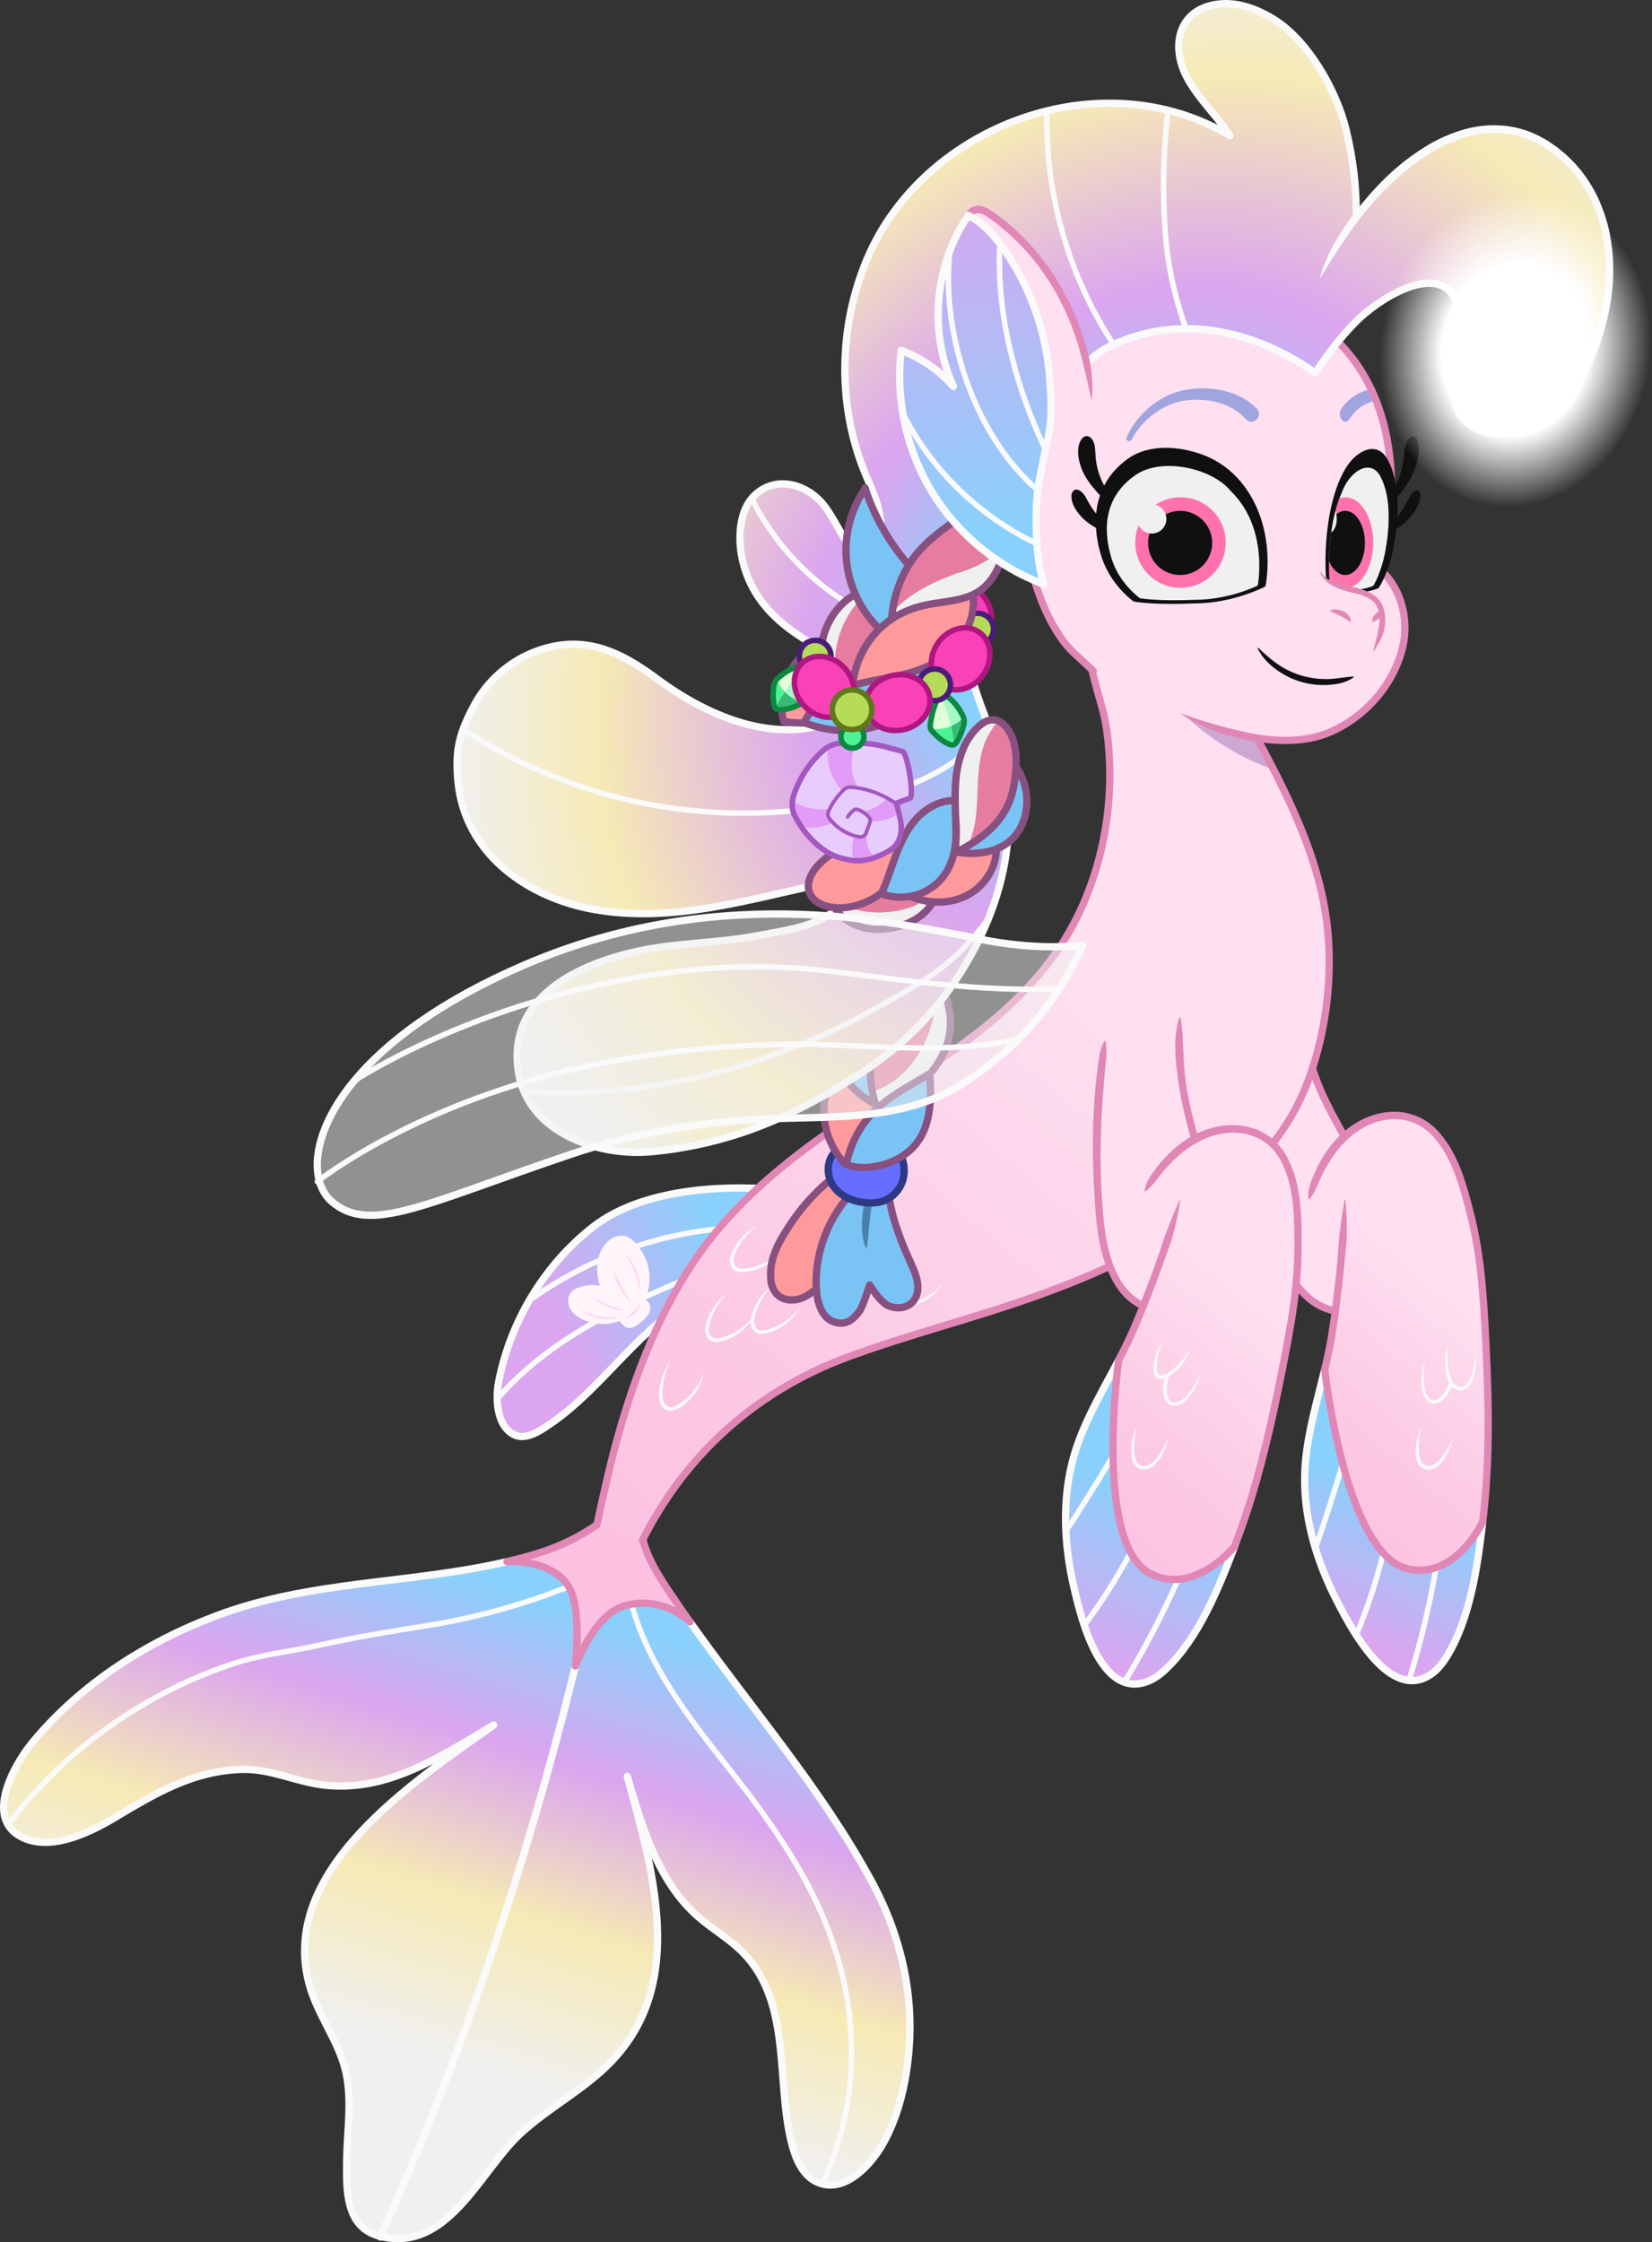 <?xml version="1.0" encoding="UTF-8"?>
<svg xmlns="http://www.w3.org/2000/svg" xmlns:xlink="http://www.w3.org/1999/xlink" viewBox="0 0 3774.358 5121.57">
<rect x="0" y="0" width="3774.358" height="5121.57" fill="#333333" stroke="none"/>
<svg xmlns="http://www.w3.org/2000/svg" xmlns:xlink="http://www.w3.org/1999/xlink" viewBox="0 0 905.846 1229.177">
  <defs>
    <linearGradient id="linear-gradient" x1="397.299" y1="685.392" x2="248.567" y2="757.73" gradientUnits="userSpaceOnUse">
      <stop offset="0" stop-color="#89d1fc"/>
      <stop offset=".62" stop-color="#dba5ef"/>
    </linearGradient>
    <linearGradient id="linear-gradient-2" x1="307.637" y1="881.269" x2="230.06" y2="1124.649" gradientUnits="userSpaceOnUse">
      <stop offset="0" stop-color="#89d1fc"/>
      <stop offset=".318" stop-color="#dba5ef"/>
      <stop offset=".656" stop-color="#f6eab5"/>
      <stop offset="1" stop-color="#f0f0f0"/>
    </linearGradient>
    <linearGradient id="linear-gradient-3" x1="797.31" y1="703.203" x2="697.809" y2="821.996" gradientUnits="userSpaceOnUse">
      <stop offset="0" stop-color="#fee0f0"/>
      <stop offset=".581" stop-color="#fccae5"/>
      <stop offset="1" stop-color="#fcc1e0"/>
    </linearGradient>
    <linearGradient id="linear-gradient-4" x1="764.54" y1="820.039" x2="687.569" y2="987.028" gradientUnits="userSpaceOnUse">
      <stop offset="0" stop-color="#89d1fc"/>
      <stop offset=".438" stop-color="#dba5ef"/>
    </linearGradient>
    <linearGradient id="linear-gradient-5" x1="608.431" y1="533.278" x2="312.94" y2="886.058" xlink:href="#linear-gradient-3"/>
    <linearGradient id="linear-gradient-6" x1="689.752" y1="704.715" x2="575.524" y2="841.09" xlink:href="#linear-gradient-3"/>
    <linearGradient id="linear-gradient-7" x1="633.061" y1="822.393" x2="543.314" y2="1017.097" xlink:href="#linear-gradient-4"/>
    <clipPath id="clippath">
      <path d="M759.567,302.523c2.232-11.987,3.719-29.27-2.62-41.286-5.359-10.156-16.997-3.27-21.418,9.303-.009.027-.02.053-.031.078-8.381,19.143-6.7,44.873-6.447,48.101.992.903,6.51,5.606,13.016,4.658,7.025-.371,10.471-2.01,10.995-2.279.537-.889,4.477-7.682,6.506-18.575Z" fill="none"/>
    </clipPath>
    <radialGradient id="radial-gradient" cx="616.347" cy="335.055" fx="616.347" fy="335.055" r="413.03" gradientTransform="translate(774.362 1063.314) rotate(-136.442) scale(1 1.25)" gradientUnits="userSpaceOnUse">
      <stop offset=".212" stop-color="#89d1fc"/>
      <stop offset=".217" stop-color="#8bcffb"/>
      <stop offset=".288" stop-color="#b6b8f4"/>
      <stop offset=".344" stop-color="#d1aaf0"/>
      <stop offset=".377" stop-color="#dba5ef"/>
      <stop offset=".622" stop-color="#f6eab5"/>
      <stop offset=".793" stop-color="#f0f0f0"/>
    </radialGradient>
    <linearGradient id="linear-gradient-8" x1="545.392" y1="292.317" x2="510.913" y2="32.711" gradientUnits="userSpaceOnUse">
      <stop offset="0" stop-color="#89d1fc"/>
      <stop offset=".755" stop-color="#dba5ef"/>
    </linearGradient>
    <radialGradient id="radial-gradient-2" cx="899.446" cy="107.261" fx="899.446" fy="107.261" r="86.738" gradientTransform="translate(938.594 -575.773) rotate(90) scale(.853 1)" gradientUnits="userSpaceOnUse">
      <stop offset="0" stop-color="#fff"/>
      <stop offset=".545" stop-color="#fff"/>
      <stop offset="1" stop-color="#fff" stop-opacity="0"/>
    </radialGradient>
  </defs>
  <g isolation="isolate">
    <g id="destiny_rainbow_seabraid_w_charm" data-name="destiny rainbow seabraid w charm">
      <g id="destiny">
        <g id="body">
          <g id="_2nd_fin" data-name="2nd fin">
            <path d="M426.469,652.317c-8.95,6.07-16.39,13.01-22.63,20.63-5.81,7.09-10.58,14.78-14.56,22.92-2.14,4.35-4.05,8.83-5.77,13.42l.24.47c-32.43,16.29-52.6,50.79-81.99,70.8-5.33,3.63-13.11,9.14-19.78,5.99-7.3-3.45-9.49-13.12-9.35-21.4.03-2.46.28-4.8.65-6.82,3.08-16.55,9.25-32.61,17.95-47.13,8.96-14.97,20.61-28.31,34.35-38.93,26.03-20.1,69.12-22.93,100.79-20.1l.1.15Z" fill="url(#linear-gradient)"/>
            <g id="line">
              <path d="M426.369,652.167c-31.67-2.83-74.76,0-100.79,20.1-13.74,10.62-25.39,23.96-34.35,38.93-8.7,14.52-14.87,30.58-17.95,47.13-.37,2.02-.62,4.36-.65,6.82-.14,8.28,2.05,17.95,9.35,21.4,6.67,3.15,14.45-2.36,19.78-5.99,29.39-20.01,49.56-54.51,81.99-70.8.03-.02.06-.03.09-.05" fill="none" stroke="#fafafa" stroke-linecap="round" stroke-linejoin="round" stroke-width="4"/>
              <path d="M391.729,694.867c-.82.33-1.63.66-2.45,1-22.71,9.22-45.43,18.58-66.62,30.87-17.91,10.38-34.79,22.98-48.49,38.43-.287.324-.563.633-.828.928" fill="none" stroke="#fafafa" stroke-linecap="round" stroke-linejoin="round" stroke-width="3"/>
              <path d="M405.409,672.867c-.52.02-1.05.05-1.57.08-39.93,2.01-79.16,15.71-111.82,38.72" fill="none" stroke="#fafafa" stroke-linecap="round" stroke-linejoin="round" stroke-width="3"/>
            </g>
            <g id="cutie_mark" data-name="cutie mark">
              <path d="M333.288,680.532c-1.907,1.741-3.4,4.009-4.298,6.294-2.193,5.58-1.925,12.164-.079,17.926-3.548-.53-7.211-.281-10.655.727-1.89.553-3.781,1.38-5.07,2.869-2.213,2.555-2.071,6.584-.329,9.481,1.742,2.897,4.77,4.804,7.914,6.047,6.025,2.382,12.966,2.591,18.992.295.463.624.957,1.228,1.479,1.806.608.674,1.276,1.329,2.109,1.689,1.784.77,3.851.015,5.527-.967,2.108-1.235,4-2.838,5.564-4.715,1.397-1.676,2.58-3.816,2.123-5.949-.342-1.597-1.516-2.821-2.798-3.885,1.729-3.981,2.603-8.324,2.419-12.66-.216-5.094-1.925-10.119-4.846-14.297-2.534-3.625-5.44-7.583-10.206-7.801-2.975-.136-5.679,1.161-7.848,3.141Z" fill="#fff5fa"/>
              <path d="M342.613,687.113c1.507,1.335,2.796,2.907,3.917,4.589,1.114,1.688,2.044,3.503,2.777,5.394.733,1.891,1.266,3.859,1.579,5.858.305,1.999.409,4.029.191,6.031-.38-1.974-.775-3.905-1.289-5.8-.505-1.895-1.109-3.753-1.812-5.574-.704-1.82-1.508-3.6-2.411-5.342-.895-1.748-1.903-3.441-2.953-5.156Z" fill="#fedbed"/>
              <path d="M336.616,696.437c.679,1.629,1.371,3.203,2.137,4.74.76,1.539,1.581,3.041,2.434,4.532.853,1.491,1.737,2.972,2.614,4.468.873,1.5,1.749,3.009,2.512,4.601-1.248-1.249-2.378-2.584-3.444-3.977-1.061-1.395-2.047-2.853-2.921-4.385-.874-1.531-1.637-3.136-2.226-4.807-.583-1.671-1.003-3.409-1.107-5.174Z" fill="#fedbed"/>
              <path d="M325.006,711.105c1.5.758,2.952,1.524,4.428,2.231,1.472.712,2.956,1.375,4.461,1.987,1.506.612,3.031,1.174,4.581,1.692,1.55.524,3.124.991,4.726,1.498-1.681.083-3.363-.09-5.013-.414-1.65-.328-3.271-.819-4.832-1.456-1.561-.636-3.063-1.417-4.474-2.335-1.407-.922-2.731-1.973-3.877-3.204Z" fill="#fedbed"/>
              <path d="M339.88,721.864c-1.743.753-3.632,1.162-5.539,1.327-1.91.157-3.847.05-5.737-.305-1.89-.354-3.734-.958-5.457-1.798-1.718-.846-3.329-1.914-4.678-3.25,1.695.847,3.38,1.608,5.114,2.216,1.729.615,3.494,1.092,5.285,1.43,1.791.337,3.609.534,5.444.589,1.837.064,3.683-.035,5.57-.209Z" fill="#fedbed"/>
              <path d="M351.716,714.328c-.236,1.073-.697,2.075-1.27,3.004-.578.927-1.28,1.779-2.076,2.531-.795.753-1.686,1.406-2.645,1.93-.96.519-1.987.922-3.073,1.094.835-.712,1.654-1.355,2.443-2.023.791-.663,1.554-1.339,2.295-2.038.742-.699,1.46-1.422,2.168-2.174.712-.75,1.401-1.531,2.158-2.325Z" fill="#fedbed"/>
            </g>
          </g>
          <g id="tail">
            <g id="colour">
              <path d="M311.809,869.767c-.09-.16-.2-.32-.3-.48-10-15-33.48-13.21-33.48-13.21v-.01c19.15-4.54,37.56-11.34,52.75-23.46l.23.18c8.81-8.18,15.48-6.18,20,6l.4-.1c1.99,13.8,9.97,25.65,17.6,36.96,3.06,4.53,6.17,9.02,9.32,13.47,0,0-12.93-12.94-31.75-9.76-1.33.23-2.69.53-4.07.93-16.79,4.8-27,33-27,33,0,0,3.78-31.32-3.7-43.52Z" fill="#fcc1e0"/>
              <path d="M483.809,1175.787c-6.22,10.69-19.18,25.1-32.93,21.44-.92-.24-1.84-.57-2.76-.98-7.98-3.55-11.82-12.61-13.99-21.06-8.73-34.08.19-77.09-26.5-104.54-7.47-7.69-17.01-13.03-25.05-20.11-21.78-19.2-30.49-48.95-38.62-76.68,13.77,50.66,32.94,112.97-8.72,156.25-14.93,15.52-34.55,25.32-50.26,39.92-21.7,20.18-39.37,65-76.34,55.96-.1-.02-.2-.04-.3-.07-19.15-4.82-18.39-25.67-18.22-41.72.17-16.66,3.26-33.64-.83-49.79-4.06-15.99-14.82-29.59-19.41-45.44-18.39-63.5,57.3-112.35,100.86-143.32-31.23,18.64-58.42,36.31-91.84,33.06-16.29-1.59-30.12-9.24-46.37-8.73-26.37.83-46.59,12.65-68.58,25.86-13.43,8.08-33.95,18.47-49.89,12.19-4.74-1.87-7.86-4.58-9.74-7.83-7.56-13.08,5.04-34.9,13.77-45.38,26.49-31.8,62.04-54.56,100.57-69.07,44.87-16.88,90.75-17.42,137.42-25.31,7.33-1.24,14.7-2.64,21.95-4.37v.01s23.48-1.79,33.48,13.21c.1.16.21.32.3.48,7.48,12.2,3.7,43.52,3.7,43.52,0,0,10.21-28.2,27-33,1.38-.4,2.74-.7,4.07-.93,18.82-3.18,31.75,9.76,31.75,9.76,33.49,47.29,71.94,91.2,99.67,142.36,12.12,22.36,19.66,47.16,20.79,72.63,1.02,23.19-3.13,51.31-14.98,71.68Z" fill="url(#linear-gradient-2)"/>
            </g>
            <g id="line-2" data-name="line">
              <path d="M277.217,856.26c-6.988,1.642-14.082,2.984-21.138,4.178-46.67,7.89-92.55,8.43-137.42,25.31-38.53,14.51-74.08,37.27-100.57,69.07-8.73,10.48-21.33,32.3-13.77,45.38,1.88,3.25,5,5.96,9.74,7.83,15.94,6.28,36.46-4.11,49.89-12.19,21.99-13.21,42.21-25.03,68.58-25.86,16.25-.51,30.08,7.14,46.37,8.73,33.42,3.25,60.61-14.42,91.84-33.06-43.56,30.97-119.25,79.82-100.86,143.32,4.59,15.85,15.35,29.45,19.41,45.44,4.09,16.15,1,33.13.83,49.79-.17,16.05-.93,36.9,18.22,41.72.1.03.2.05.3.07,36.97,9.04,54.64-35.78,76.34-55.96,15.71-14.6,35.33-24.4,50.26-39.92,41.66-43.28,22.49-105.59,8.72-156.25,8.13,27.73,16.84,57.48,38.62,76.68,8.04,7.08,17.58,12.42,25.05,20.11,26.69,27.45,17.77,70.46,26.5,104.54,2.17,8.45,6.01,17.51,13.99,21.06.92.41,1.84.74,2.76.98,13.75,3.66,26.71-10.75,32.93-21.44,11.85-20.37,16-48.49,14.98-71.68-1.13-25.47-8.67-50.27-20.79-72.63-27.73-51.16-66.18-95.07-99.67-142.36-.085-.12-.169-.239-.254-.359" fill="none" stroke="#fafafa" stroke-linecap="round" stroke-linejoin="round" stroke-width="4"/>
              <path d="M315.509,913.287c-27.07,110.35-62.54,214.69-106.87,312.7-.04.1-.08.2-.13.3" fill="none" stroke="#fafafa" stroke-linecap="round" stroke-linejoin="round" stroke-width="4"/>
              <path d="M346.889,881.417c9.57,32.95,30.97,60.5,51.97,87.02,21.21,26.78,42.02,55.66,54.61,87.74,4.88,12.44,8.58,25.35,10.86,38.52,5.9,34.13,1.96,70.28-13.18,101.36" fill="none" stroke="#fafafa" stroke-linecap="round" stroke-linejoin="round" stroke-width="3"/>
              <path d="M312.179,869.627c-.12.05-.25.1-.37.14-25.35,10.1-51.82,17.35-78.78,21.58-19.46,3.06-38.92,6.3-58.16,10.58-16.2,3.6-31.9,5.04-47.82,10.38-31.8,10.67-61.45,27.68-86.79,49.66-13.17,11.42-25.18,24.19-35.7,38.1" fill="none" stroke="#fafafa" stroke-linecap="round" stroke-linejoin="round" stroke-width="3"/>
              <path d="M327.329,835.843c-15.967,10.987-30.149,15.685-49.299,20.225-.022.005-.043.01-.065.015.043-.004.065-.005.065-.005,0,0,23.48-1.79,33.48,13.21.1.16.21.32.3.48,7.48,12.2,3.7,43.52,3.7,43.52,0,0,10.21-28.2,27-33,1.38-.4,2.74-.7,4.07-.93,18.82-3.18,31.75,9.76,31.75,9.76-3.15-4.45-6.26-8.94-9.32-13.47-7.63-11.31-15.61-23.16-17.6-36.96" fill="none" stroke="#e087b6" stroke-linecap="round" stroke-linejoin="round" stroke-width="4"/>
            </g>
          </g>
          <g id="hoof">
            <g id="back">
              <g id="colour-2" data-name="colour">
                <path d="M728.298,606.608c11.249,22.295,25.881,42.384,29.953,67.626,1.415,8.75,1.695,17.869-.946,26.322-2.969,9.485-9.85,18.916-20.325,18.601-8.749-.256-15.96-3.82-22.055-10.068-11.373-11.671-16.887-28.328-21.695-43.534-8.47-26.771-14.161-54.419-16.924-82.363l-.112-.034c5.227-22.153,18.759-26.724,36.194-23.071l.568.249c2.807,16.062,7.997,31.718,15.342,46.272Z" fill="#fee0f0"/>
              </g>
              <g id="line-3" data-name="line">
                <path d="M713.202,560.293c3.148,6.56,4.694,13.26,6.808,19.894,1.959,6.658,4.284,13.23,7.211,19.538,5.784,12.633,13.249,24.59,19.748,37.183,3.25,6.296,6.29,12.76,8.674,19.515,2.414,6.737,4.135,13.765,5.071,20.892.883,7.124.927,14.536-.901,21.707-.931,3.57-2.276,7.047-4.186,10.258-1.879,3.212-4.348,6.199-7.525,8.453-1.578,1.139-3.383,1.989-5.256,2.612-1.894.601-3.885.814-5.85.81-3.722-.117-7.474-.78-10.973-2.166-3.502-1.363-6.744-3.347-9.564-5.75-1.407-1.199-2.765-2.477-3.966-3.84-1.259-1.323-2.398-2.746-3.516-4.178-4.43-5.78-7.731-12.247-10.516-18.818-2.753-6.596-4.953-13.351-7.084-20.064-2.164-6.729-4.145-13.52-5.968-20.352-1.823-6.832-3.53-13.7-4.945-20.631-1.446-6.924-2.702-13.89-3.681-20.896l-.685-5.26-.611-5.268c-.377-3.514-.474-7.07.488-10.704.05-.19.245-.303.435-.253.1.027.179.093.224.178l.005.009c.874,1.679,1.415,3.383,1.855,5.097.463,1.71.756,3.437.986,5.172l.771,5.193.833,5.183c1.136,6.905,2.359,13.794,3.749,20.651,1.421,6.85,2.909,13.689,4.634,20.473,1.724,6.784,3.648,13.515,5.731,20.2,2.111,6.698,4.287,13.333,6.953,19.728,2.697,6.365,5.86,12.532,10.006,17.936,1.046,1.338,2.107,2.668,3.275,3.892,1.124,1.279,2.338,2.413,3.606,3.496,2.532,2.159,5.38,3.889,8.434,5.08,3.049,1.21,6.329,1.789,9.629,1.896,1.549-.008,3.089-.163,4.557-.631,1.453-.493,2.873-1.142,4.15-2.069,2.57-1.821,4.715-4.36,6.375-7.209,1.692-2.837,2.914-5.988,3.756-9.217,1.661-6.501,1.653-13.417.807-20.221-.901-6.824-2.539-13.533-4.87-20.043-2.3-6.52-5.259-12.823-8.461-19.024-6.399-12.413-13.888-24.389-19.835-37.362-2.912-6.495-5.56-13.115-7.784-19.89-2.042-6.809-3.786-13.817-3.086-21.112.014-.143.14-.247.283-.233.094.009.172.068.21.147Z" fill="#e087b6"/>
              </g>
            </g>
            <g id="front">
              <g id="colour-3" data-name="colour">
                <path d="M737.495,658.032l-.386-.016-19.418-.193.001-.485c4.79-15.999,13.568-32.458,28.547-40.86,13.904-7.8,30.166-6.79,40.876,4.997,11.187,12.327,15.237,28.693,19.272,44.393,5.837,22.753,7.147,46.371,8.324,69.744,1.576,31.616,2.323,63.008-1.252,94.687-.15,1.327-.297,2.664-.461,4.015,0,0-9.014,19.407-25.552,24.984-4.542,1.538-9.656,2.035-15.312.792-4.577-1.011-8.745-3.671-12.535-7.531-10.473-10.681-18.032-30.535-23.267-49.882-7.06-26.086-9.887-51.259-9.956-51.86l-.002-.01c1.55-6.445,2.961-12.907,3.981-19.446,3.793-24.277,6.191-48.769,7.139-73.328Z" fill="url(#linear-gradient-3)"/>
                <path d="M812.999,834.317c-2.81,24.37-6.88,53.39-19.85,74.08-2.29,3.65-5.03,7.1-8.58,9.52-4.03,2.74-8,3.69-11.87,3.33-11.21-1.05-21.48-13.14-29.15-25.07-4.82-7.5-8.61-14.93-10.96-19.54-4.61-9.04-8.55-18.59-11.48-28.42-4.59-15.32-6.74-31.35-5.24-47.29,1.6-17.03,6.52-33.48,10.51-50.11.07.6,2.89,25.77,9.95,51.86,5.24,19.35,12.8,39.2,23.27,49.88,3.79,3.86,7.96,6.52,12.54,7.53,5.65,1.24,10.77.75,15.31-.79,16.53-5.58,25.55-24.98,25.55-24.98Z" fill="url(#linear-gradient-4)"/>
              </g>
              <g id="line-4" data-name="line">
                <path d="M811.013,834.072c1.578-12.918,2.454-25.904,2.816-38.924.338-13.019.195-26.059-.253-39.099-.457-13.033-1.089-26.104-1.921-39.112-.879-12.999-2.128-25.962-4.57-38.69-1.192-6.364-2.794-12.628-4.47-18.945-1.665-6.285-3.502-12.485-5.941-18.399-1.229-2.95-2.608-5.823-4.174-8.578-1.589-2.741-3.387-5.342-5.384-7.773-3.895-4.899-9.08-8.479-14.996-10.081-5.9-1.624-12.288-1.106-18.124.87-2.928.99-5.741,2.351-8.348,4.05-2.608,1.687-5.096,3.584-7.33,5.778-4.516,4.337-8.201,9.542-11.311,15.078-1.537,2.783-2.96,5.644-4.21,8.592-1.24,2.957-2.572,5.859-4.785,8.594-.123.155-.349.181-.504.058-.079-.063-.125-.156-.134-.249-.315-3.521.508-6.797,1.693-9.912,1.201-3.114,2.575-6.171,4.116-9.155,1.57-2.969,3.348-5.845,5.338-8.581,1.988-2.739,4.269-5.28,6.716-7.649,2.433-2.39,5.192-4.461,8.107-6.256,2.903-1.819,6.048-3.279,9.329-4.328,6.525-2.121,13.749-2.678,20.495-.76,3.363.924,6.578,2.404,9.46,4.364,2.871,1.937,5.475,4.406,7.568,7.032,2.153,2.619,4.081,5.413,5.771,8.33,1.666,2.929,3.119,5.96,4.404,9.044,2.548,6.18,4.427,12.552,6.11,18.9,1.678,6.32,3.318,12.733,4.534,19.225,2.487,12.968,3.746,26.091,4.632,39.173.837,13.09,1.468,26.143,1.927,39.245.45,13.095.595,26.217.254,39.341-.364,13.121-1.25,26.254-2.844,39.298-.133,1.097-1.129,1.878-2.226,1.745-1.097-.133-1.878-1.131-1.745-2.228Z" fill="#e087b6"/>
                <g id="scales">
                  <path d="M793.875,737.24c-.414,4.149-.31,8.304.214,12.347.299,2.011.69,4.011,1.423,5.835.701,1.811,1.759,3.507,3.295,4.281.741.4,1.634.589,2.469.538.833-.063,1.599-.418,2.287-.967,1.394-1.126,2.297-2.981,3.025-4.829.704-1.884,1.211-3.88,1.596-5.901.395-2.024.679-4.078.822-6.162.301,2.076.28,4.188.151,6.29-.163,2.101-.469,4.208-1.09,6.271-.304,1.033-.686,2.057-1.21,3.039-.525.977-1.161,1.943-2.069,2.737-.895.792-2.098,1.36-3.347,1.471-1.239.094-2.462-.148-3.561-.714-1.089-.577-1.964-1.446-2.625-2.388-.661-.947-1.152-1.965-1.513-3.005-.712-2.084-1.072-4.213-1.2-6.336-.249-4.233.102-8.494,1.333-12.506Z" fill="#fafafa"/>
                  <path d="M779.345,781.483c-.847,4.045-1.392,8.129-1.431,12.166.02,2.007.125,4.028.677,5.859.275.907.63,1.773,1.153,2.465.525.688,1.196,1.182,1.985,1.44.784.269,1.698.333,2.551.182.865-.148,1.699-.533,2.488-1.029,1.593-.997,2.925-2.505,4.132-4.093,2.372-3.242,4.237-6.927,5.905-10.708-.883,4.05-2.365,7.999-4.62,11.594-1.13,1.793-2.53,3.482-4.374,4.787-.927.638-2.001,1.141-3.169,1.369-1.173.22-2.383.174-3.554-.209-1.171-.394-2.211-1.203-2.913-2.172-.7-.974-1.134-2.052-1.405-3.128-.525-2.161-.573-4.313-.409-6.417.34-4.202,1.345-8.294,2.985-12.107Z" fill="#fafafa"/>
                  <path d="M781.34,746.167c-.618,3.237-.864,6.494-.75,9.721.053,1.61.239,3.226.5,4.792.271,1.558.713,3.07,1.493,4.338.784,1.252,1.907,2.294,3.177,2.53,1.255.285,2.609-.236,3.687-1.19,2.212-2.04,3.82-4.866,4.928-7.813.193-.517.769-.781,1.286-.587.512.191.774.761.592,1.274-1.141,3.188-2.825,6.278-5.514,8.65-.705.591-1.528,1.092-2.456,1.395-.926.299-1.969.369-2.942.131-.975-.235-1.844-.747-2.539-1.377-.695-.635-1.249-1.367-1.695-2.148-.881-1.577-1.29-3.299-1.515-4.975-.216-1.681-.246-3.349-.195-5.02.111-3.336.77-6.643,1.944-9.721Z" fill="#fafafa"/>
                </g>
                <path d="M726.376,750.815c-3.99,16.633-8.903,33.085-10.503,50.115-1.506,15.933.643,31.965,5.233,47.287,2.935,9.831,6.872,19.377,11.486,28.423,2.349,4.605,6.132,12.035,10.954,19.533,7.675,11.935,17.947,24.028,29.155,25.077,3.864.355,7.842-.598,11.864-3.335,3.557-2.414,6.295-5.869,8.581-9.52,12.932-20.621,17.018-49.525,19.825-73.858" fill="none" stroke="#fafafa" stroke-linecap="round" stroke-linejoin="round" stroke-width="4"/>
                <path d="M737.752,657.898l.014.17.002-.026c.372,3.918.596,7.84.678,11.759.059,1.961.058,3.919.06,5.879.01,1.96-.078,3.916-.262,5.863-.43,3.89-.716,7.79-1.096,11.683-.364,3.894-.775,7.784-1.212,11.67-.888,7.771-1.899,15.529-3.07,23.263-1.087,7.76-2.709,15.519-4.548,23.113l-.001.006c-.26,1.074-1.341,1.733-2.414,1.473-1.074-.26-1.733-1.34-1.473-2.414,1.828-7.561,3.404-15.085,4.482-22.774,1.164-7.686,2.168-15.395,3.051-23.118.434-3.862.842-7.727,1.204-11.597.373-3.868.719-7.74.899-11.624.1-1.941.302-3.874.568-5.804l.781-5.795c.544-3.865,1.113-7.733,1.807-11.606l.002-.026.033-.164c.027-.135.158-.222.293-.196.111.022.19.116.199.223l.003.039Z" fill="#e087b6"/>
                <path d="M736.061,802.744c-.498,1.951-1.085,3.873-1.663,5.793-4.047,13.264-8.338,26.456-12.88,39.556" fill="none" stroke="#fafafa" stroke-linecap="round" stroke-linejoin="round" stroke-width="3"/>
                <path d="M758.028,853.481c-3.733,14.464-8.469,28.675-14.171,42.491" fill="none" stroke="#fafafa" stroke-linecap="round" stroke-linejoin="round" stroke-width="3"/>
                <path d="M787.456,859.254c-.007.012-.002.032-.01.044-3.559,20.794-8.479,41.343-14.707,61.49" fill="none" stroke="#fafafa" stroke-linecap="round" stroke-linejoin="round" stroke-width="3"/>
                <path d="M726.374,750.806l.002.01c.069.601,2.897,25.775,9.956,51.86,5.235,19.347,12.794,39.201,23.267,49.882,3.79,3.86,7.958,6.521,12.535,7.531,5.656,1.243,10.77.747,15.312-.792,16.538-5.578,25.552-24.984,25.552-24.984" fill="none" stroke="#e087b6" stroke-linecap="round" stroke-linejoin="round" stroke-width="4"/>
              </g>
            </g>
          </g>
          <g id="body-2" data-name="body">
            <path d="M327.329,835.843c1.718-8.179,3.521-16.305,5.411-24.447,4.926-21.216,10.939-42.219,18.727-62.571,7.693-20.103,17.141-39.639,29.196-57.509,24.091-35.713,59.605-62.495,95.626-85.244,36.684-23.168,74.577-45.373,100.86-81.184,17.35-23.64,27.4-52.26,30.42-81.32,1.53-14.64,1.29-29.47-.8-44.05-2.11-14.73-9.38-30.01-9.41-44.79-.02-11.02,6.52-20.19,17.83-20.79,5.74-.3,11.43,1.33,16.64,3.73,25.15,11.56,42.15,38.51,54.82,62.01,18.83,34.96,38.22,72.08,41.55,112.27,2,24.19-.74,48.75-7.96,71.92-7.29,23.4-18.21,40.17-35.14,57.46-33.7,34.41-73.66,53.79-118.34,69.66-33.23,11.81-67.96,20.48-101.28,32.69-20.22,7.41-39.349,17.794-56.365,31.013-16.764,13.023-31.379,28.736-43.195,46.37-4.982,7.435-9.659,15.307-13.627,23.378" fill="url(#linear-gradient-5)"/>
            <path d="M653.164,395.353c12.567,10.964,27.148,20.091,43.898,26.153-.888-4.002-3.082-7.555-4.901-11.178-1.731-3.447-3.15-6.682-5.148-9.984-7.587-12.541-16.886-25.748-30.718-31.766-7.003-3.047-17.999-4.987-24.879-.508,2.665,4.608,4.322,9.114,7.834,13.289,4.241,5.041,8.959,9.66,13.914,13.995Z" fill="#5b268e" mix-blend-mode="multiply" opacity=".3"/>
            <g id="line-5" data-name="line">
              <path d="M327.329,835.843c1.718-8.179,3.521-16.305,5.411-24.447,4.926-21.216,10.939-42.219,18.727-62.571,7.693-20.103,17.141-39.639,29.196-57.509,24.091-35.713,59.605-62.495,95.626-85.244,36.684-23.168,74.577-45.373,100.86-81.184,17.35-23.64,27.4-52.26,30.42-81.32,1.53-14.64,1.29-29.47-.8-44.05-2.11-14.73-9.38-30.01-9.41-44.79-.02-11.02,6.52-20.19,17.83-20.79,5.74-.3,11.43,1.33,16.64,3.73,25.15,11.56,42.15,38.51,54.82,62.01,18.83,34.96,38.22,72.08,41.55,112.27,2,24.19-.74,48.75-7.96,71.92-7.29,23.4-18.21,40.17-35.14,57.46-33.7,34.41-73.66,53.79-118.34,69.66-33.23,11.81-67.96,20.48-101.28,32.69-20.22,7.41-39.349,17.794-56.365,31.013-16.764,13.023-31.379,28.736-43.195,46.37-4.982,7.435-9.659,15.307-13.627,23.378" fill="none" stroke="#e087b6" stroke-linecap="round" stroke-linejoin="round" stroke-width="4"/>
              <g id="scales-2" data-name="scales">
                <path d="M428.396,685.596c-1.356,2.015-3.044,3.818-4.922,5.407-1.906,1.555-4.011,2.888-6.266,3.927-2.254,1.043-4.661,1.756-7.118,2.202-1.229.188-2.474.365-3.813.295-1.312-.068-2.785-.407-3.95-1.386-1.157-.983-1.773-2.381-1.986-3.745-.217-1.388-.013-2.772.38-4.009.402-1.246.955-2.373,1.537-3.462.585-1.093,1.225-2.156,1.939-3.167,2.812-4.065,6.536-7.484,10.82-9.779-3.819,2.991-7.054,6.584-9.511,10.629-1.174,2.023-2.345,4.173-2.97,6.321-.299,1.071-.443,2.145-.265,3.153.169,1.011.637,1.946,1.344,2.528.695.608,1.695.895,2.777.966,1.083.083,2.247-.083,3.411-.213,2.319-.315,4.592-.944,6.799-1.767,2.19-.867,4.306-1.955,6.287-3.278,1.98-1.325,3.81-2.889,5.507-4.625Z" fill="#fafafa"/>
                <path d="M413.781,720.68c-1.044,2.193-2.447,4.226-4.071,6.074-1.656,1.819-3.541,3.448-5.618,4.809-2.075,1.364-4.351,2.424-6.715,3.227-1.188.367-2.393.726-3.727.854-1.308.126-2.815.008-4.111-.788-1.289-.802-2.105-2.093-2.516-3.411-.419-1.341-.422-2.74-.215-4.021.213-1.291.594-2.488,1.009-3.651.417-1.168.894-2.313,1.451-3.418,2.181-4.435,5.361-8.366,9.259-11.268-3.336,3.522-6.006,7.553-7.839,11.916-.863,2.174-1.703,4.473-2.005,6.69-.137,1.104-.121,2.187.203,3.158.316.975.917,1.83,1.702,2.302.777.499,1.808.635,2.889.545,1.083-.077,2.21-.413,3.342-.714,2.247-.654,4.403-1.611,6.464-2.751,2.038-1.181,3.971-2.569,5.734-4.17,1.763-1.603,3.342-3.42,4.765-5.387Z" fill="#fafafa"/>
                <path d="M438.686,716.266c-1.044,2.193-2.447,4.226-4.071,6.074-1.656,1.819-3.541,3.448-5.618,4.809-2.075,1.364-4.351,2.424-6.715,3.227-1.188.367-2.393.726-3.727.854-1.308.126-2.815.008-4.111-.788-1.289-.802-2.105-2.093-2.516-3.411-.419-1.341-.422-2.74-.215-4.021.213-1.291.594-2.488,1.009-3.651.417-1.168.894-2.313,1.451-3.418,2.181-4.435,5.361-8.366,9.259-11.268-3.336,3.522-6.006,7.553-7.839,11.916-.863,2.174-1.703,4.473-2.005,6.69-.137,1.104-.121,2.187.203,3.158.316.975.916,1.83,1.702,2.302.777.499,1.808.635,2.889.545,1.083-.077,2.21-.413,3.342-.714,2.247-.654,4.403-1.611,6.464-2.751,2.038-1.181,3.971-2.569,5.734-4.17,1.763-1.603,3.342-3.42,4.765-5.387Z" fill="#fafafa"/>
                <path d="M516.637,704.076c-1.294,2.055-2.927,3.909-4.756,5.554-1.858,1.612-3.922,3.008-6.144,4.116-2.221,1.111-4.605,1.896-7.048,2.416-1.223.225-2.462.44-3.802.411-1.313-.028-2.796-.323-3.99-1.265-1.186-.948-1.844-2.326-2.098-3.683-.259-1.381-.097-2.771.258-4.018.364-1.257.882-2.401,1.431-3.507.551-1.111,1.159-2.192,1.842-3.224,2.687-4.148,6.306-7.678,10.518-10.102-3.726,3.105-6.852,6.795-9.184,10.913-1.112,2.058-2.217,4.242-2.778,6.408-.266,1.08-.377,2.158-.169,3.16.2,1.005.695,1.925,1.42,2.486.714.586,1.721.843,2.805.881,1.085.05,2.243-.151,3.403-.316,2.308-.385,4.561-1.083,6.742-1.972,2.162-.933,4.245-2.084,6.185-3.467,1.939-1.385,3.72-3.003,5.364-4.79Z" fill="#fafafa"/>
                <path d="M385.61,752.917c-.398,2.396-1.185,4.737-2.234,6.962-1.089,2.205-2.451,4.292-4.071,6.174-1.618,1.884-3.512,3.532-5.562,4.957-1.041.681-2.1,1.359-3.346,1.851-1.222.483-2.703.785-4.169.379-1.46-.415-2.601-1.431-3.36-2.583-.773-1.173-1.162-2.517-1.318-3.805-.152-1.3-.117-2.555-.039-3.788.078-1.237.22-2.47.45-3.686.871-4.865,2.841-9.522,5.785-13.387-2.233,4.306-3.686,8.918-4.242,13.618-.228,2.328-.401,4.769-.079,6.984.173,1.099.488,2.136,1.067,2.979.573.849,1.387,1.506,2.272,1.742.885.264,1.913.111,2.927-.274,1.02-.374,2.01-1.008,3.015-1.609,1.979-1.249,3.786-2.765,5.453-4.429,1.632-1.698,3.107-3.566,4.359-5.592,1.252-2.028,2.267-4.21,3.091-6.493Z" fill="#fafafa"/>
              </g>
            </g>
          </g>
          <g id="hoof-2" data-name="hoof">
            <g id="back-2" data-name="back">
              <g id="colour-4" data-name="colour">
                <path d="M650.549,606.287c5.45,24.37,14.72,47.43,12.49,72.9-.77,8.83-2.73,17.74-7.36,25.29-5.2,8.47-14.18,15.93-24.26,13.06-8.42-2.39-14.54-7.61-18.92-15.16-8.17-14.1-9.44-31.6-10.38-47.52-1.66-28.03-.41-56.23,3.75-84l-.1-.06c10.49-20.2,24.73-21.32,40.74-13.51l.49.38c-1.21,16.26-.01,32.71,3.55,48.62Z" fill="#fee0f0"/>
              </g>
              <g id="line-6" data-name="line">
                <path d="M647.249,557.686c1.446,7.131,1.306,14.005,1.731,20.955.27,6.935.916,13.876,2.209,20.708,2.516,13.665,6.827,27.085,10.047,40.885,1.611,6.9,2.975,13.912,3.633,21.044.691,7.123.64,14.358-.196,21.498-.888,7.123-2.66,14.32-6.187,20.826-1.777,3.233-3.932,6.276-6.57,8.921-2.608,2.655-5.733,4.947-9.365,6.354-1.809.718-3.767,1.101-5.736,1.246-1.984.119-3.966-.161-5.87-.646-3.581-1.025-7.055-2.586-10.11-4.786-3.062-2.179-5.72-4.896-7.866-7.917-1.071-1.507-2.075-3.078-2.906-4.694-.897-1.591-1.653-3.25-2.386-4.912-2.881-6.689-4.498-13.767-5.59-20.819-1.055-7.069-1.535-14.157-1.958-21.188-.451-7.054-.71-14.123-.805-21.194-.095-7.07-.069-14.147.255-21.214.293-7.068.78-14.129,1.545-21.161l.623-5.268.697-5.258c.495-3.499,1.271-6.971,3.094-10.259.095-.172.312-.234.484-.139.091.05.151.134.173.228l.002.01c.437,1.842.544,3.627.551,5.396.031,1.772-.108,3.518-.31,5.256l-.524,5.224-.461,5.229c-.589,6.973-1.089,13.952-1.42,20.94-.299,6.99-.53,13.985-.518,20.985.012,6.999.229,13.997.613,20.988.407,7.011.893,13.977,1.913,20.83,1.057,6.831,2.614,13.585,5.311,19.839.686,1.553,1.39,3.102,2.223,4.575.777,1.515,1.677,2.912,2.64,4.272,1.927,2.713,4.264,5.088,6.934,6.99,2.66,1.919,5.699,3.283,8.872,4.195,1.504.372,3.035.598,4.573.504,1.53-.123,3.064-.404,4.531-.99,2.938-1.137,5.639-3.074,7.946-5.43,2.335-2.336,4.292-5.093,5.898-8.018,3.202-5.897,4.886-12.604,5.732-19.408.797-6.837.851-13.743.184-20.625-.634-6.884-1.96-13.721-3.547-20.516-3.166-13.601-7.496-27.046-10.087-41.08-1.234-7.011-2.18-14.077-2.679-21.19-.314-7.102-.289-14.323,2.175-21.225.048-.135.197-.205.331-.157.088.032.15.108.167.194Z" fill="#e087b6"/>
              </g>
            </g>
            <g id="front-2" data-name="front">
              <g id="colour-5" data-name="colour">
                <path d="M646.879,658.397l-.37-.11-18.78-4.94.12-.47c8.56-14.34,21.1-28.15,37.68-32.63,15.39-4.16,30.91.8,38.41,14.85,7.83,14.69,7.75,31.55,7.82,47.76.09,23.49-4.42,46.71-9,69.66-6.21,31.04-13.17,61.66-24.39,91.5-.47,1.25-.94,2.51-1.43,3.78,0,0-13.49,16.61-30.89,17.97-4.78.38-9.86-.39-15.04-2.98-4.19-2.1-7.58-5.7-10.31-10.37-7.54-12.92-10.01-34.02-10.35-54.06-.46-27.02,2.96-52.12,3.04-52.72v-.01c3.08-5.87,6.03-11.79,8.62-17.88,9.62-22.61,17.94-45.77,24.87-69.35Z" fill="url(#linear-gradient-6)"/>
                <path d="M676.929,847.807c-8.68,22.95-19.73,50.08-37.37,66.96-3.11,2.98-6.61,5.66-10.65,7.13-4.57,1.67-8.66,1.62-12.32.33-10.61-3.76-17.61-18-22.13-31.45-2.84-8.45-4.69-16.58-5.84-21.62-2.26-9.9-3.74-20.12-4.18-30.37-.7-15.98,1.14-32.05,6.5-47.13,5.72-16.12,14.51-30.87,22.45-46.02-.08.6-3.5,25.7-3.04,52.72.34,20.04,2.81,41.14,10.35,54.06,2.73,4.67,6.12,8.27,10.31,10.37,5.18,2.59,10.26,3.36,15.04,2.98,17.13-1.34,30.47-17.45,30.88-17.96Z" fill="url(#linear-gradient-7)"/>
              </g>
              <g id="line-7" data-name="line">
                <path d="M675.073,847.078c4.691-12.139,8.72-24.516,12.257-37.05,3.515-12.541,6.567-25.219,9.325-37.972,2.747-12.748,5.334-25.577,7.711-38.393,2.329-12.819,4.291-25.694,5.039-38.632.401-6.462.382-12.928.303-19.463-.076-6.501-.34-12.962-1.257-19.294-.47-3.161-1.104-6.284-1.948-9.339-.87-3.046-1.977-6.009-3.318-8.854-2.577-5.704-6.728-10.444-12.073-13.444-5.323-3.019-11.643-4.08-17.786-3.592-3.081.243-6.142.874-9.085,1.884-2.941.998-5.818,2.228-8.521,3.808-5.44,3.1-10.287,7.245-14.658,11.851-2.172,2.322-4.251,4.748-6.185,7.3-1.926,2.564-3.927,5.051-6.743,7.161-.157.12-.383.09-.503-.067-.061-.08-.083-.182-.069-.275.557-3.491,2.156-6.466,4.068-9.196,1.927-2.725,4.007-5.353,6.232-7.869,2.249-2.494,4.676-4.848,7.275-7.013,2.598-2.169,5.431-4.074,8.384-5.772,2.944-1.722,6.126-3.055,9.392-4.081,3.26-1.053,6.666-1.699,10.104-1.913,6.846-.459,13.986.768,20.058,4.28,3.035,1.719,5.79,3.941,8.104,6.546,2.31,2.581,4.23,5.612,5.617,8.67,1.447,3.067,2.632,6.247,3.556,9.489.899,3.248,1.565,6.542,2.056,9.847.958,6.616,1.22,13.253,1.299,19.82.08,6.538.1,13.158-.309,19.75-.763,13.182-2.754,26.214-5.097,39.115-2.392,12.897-4.976,25.707-7.737,38.523-2.769,12.806-5.84,25.565-9.383,38.207-3.564,12.632-7.638,25.149-12.376,37.406-.397,1.031-1.554,1.544-2.585,1.147-1.031-.397-1.544-1.557-1.147-2.587Z" fill="#e087b6"/>
                <g id="scales-3" data-name="scales">
                  <path d="M652.749,738.801c-.983,3.676-2.848,7.16-5.352,10.118-1.236,1.496-2.656,2.841-4.176,4.061-.782.608-1.534,1.149-2.429,1.694-.902.517-1.87.92-2.94,1.137-1.053.175-2.328.2-3.456-.54-.543-.364-.988-.864-1.263-1.437-.275-.568-.396-1.141-.449-1.668-.147-2.022-.078-3.937.237-5.874.607-3.84,2.088-7.532,4.372-10.581-1.559,3.467-2.525,7.098-2.823,10.766-.121,1.818-.138,3.704.092,5.446.116.837.395,1.397.899,1.709.478.326,1.246.358,2.026.213.789-.145,1.596-.456,2.34-.868.731-.42,1.516-.986,2.253-1.502,1.494-1.065,2.859-2.301,4.166-3.602,2.596-2.628,4.748-5.703,6.504-9.074Z" fill="#fafafa"/>
                  <path d="M623.329,781.483c-.847,4.045-1.392,8.129-1.431,12.166.019,2.007.124,4.028.677,5.859.275.907.63,1.773,1.153,2.465.525.688,1.196,1.182,1.985,1.44.784.269,1.698.333,2.551.182.865-.148,1.699-.533,2.488-1.029,1.593-.997,2.925-2.505,4.132-4.093,2.372-3.242,4.237-6.927,5.905-10.708-.883,4.05-2.365,7.999-4.62,11.594-1.13,1.793-2.53,3.482-4.374,4.787-.927.638-2.001,1.141-3.169,1.369-1.173.22-2.383.174-3.554-.209-1.171-.394-2.211-1.203-2.913-2.172-.7-.974-1.134-2.052-1.405-3.128-.525-2.161-.573-4.313-.409-6.417.34-4.202,1.345-8.294,2.985-12.107Z" fill="#fafafa"/>
                  <path d="M658.239,753.177c-.76,3.318-2.108,6.534-3.953,9.449-.937,1.451-1.918,2.867-3.108,4.167-1.187,1.289-2.596,2.494-4.333,3.217-.864.348-1.799.599-2.794.614-.987.018-2.034-.217-2.921-.755-1.802-1.109-2.669-3.098-2.987-4.884-.686-3.549-.199-7.179.788-10.508.156-.53.713-.832,1.242-.676.523.154.824.701.681,1.224-.871,3.168-1.285,6.45-.746,9.604.241,1.515.903,2.894,2.027,3.62,1.108.743,2.652.705,4.08.171,1.433-.529,2.72-1.517,3.866-2.672,1.145-1.163,2.231-2.451,3.216-3.791,1.968-2.696,3.629-5.637,4.94-8.778Z" fill="#fafafa"/>
                </g>
                <path d="M613.389,745.627v.01c-7.94,15.15-16.73,29.9-22.45,46.02-5.36,15.08-7.2,31.15-6.5,47.13.44,10.25,1.92,20.47,4.18,30.37,1.15,5.04,3,13.17,5.84,21.62,4.52,13.45,11.52,27.69,22.13,31.45,3.66,1.29,7.75,1.34,12.32-.33,4.04-1.47,7.54-4.15,10.65-7.13,17.64-16.88,28.69-44.02,37.38-66.97" fill="none" stroke="#fafafa" stroke-linecap="round" stroke-linejoin="round" stroke-width="4"/>
                <path d="M647.161,658.33l-.028.169.008-.024c-.599,3.89-1.34,7.747-2.221,11.567-.423,1.916-.903,3.815-1.381,5.715-.47,1.903-1.034,3.777-1.689,5.621-1.369,3.667-2.601,7.378-3.922,11.06-1.306,3.687-2.657,7.357-4.031,11.019-2.763,7.318-5.642,14.592-8.671,21.804-2.953,7.258-6.425,14.383-10.067,21.297l-.003.005c-.515.977-1.724,1.352-2.702.837s-1.352-1.724-.838-2.701c3.623-6.884,6.993-13.793,9.92-20.984,3.01-7.167,5.87-14.396,8.616-21.668,1.366-3.638,2.708-7.286,4.006-10.949,1.308-3.66,2.592-7.329,3.717-11.05.572-1.857,1.241-3.682,1.971-5.488l2.176-5.427c1.473-3.614,2.972-7.226,4.593-10.811l.009-.025.072-.151c.059-.124.208-.177.332-.118.103.049.156.159.139.265l-.006.038Z" fill="#e087b6"/>
                <path d="M610.069,798.357c-.96,1.77-2,3.49-3.03,5.21-7.17,11.87-14.56,23.61-22.17,35.2" fill="none" stroke="#fafafa" stroke-linecap="round" stroke-linejoin="round" stroke-width="3"/>
                <path d="M618.949,852.927c-7.16,13.11-15.23,25.73-24.14,37.73" fill="none" stroke="#fafafa" stroke-linecap="round" stroke-linejoin="round" stroke-width="3"/>
                <path d="M646.069,865.727c-.01.01-.01.03-.02.04-8.54,19.29-18.34,38.01-29.31,56.02" fill="none" stroke="#fafafa" stroke-linecap="round" stroke-linejoin="round" stroke-width="3"/>
                <path d="M613.389,745.627v.01c-.08.6-3.5,25.7-3.04,52.72.34,20.04,2.81,41.14,10.35,54.06,2.73,4.67,6.12,8.27,10.31,10.37,5.18,2.59,10.26,3.36,15.04,2.98,17.4-1.36,30.89-17.97,30.89-17.97" fill="none" stroke="#e087b6" stroke-linecap="round" stroke-linejoin="round" stroke-width="4"/>
              </g>
            </g>
          </g>
        </g>
        <g id="head">
          <g id="seapony_charm_B" data-name="seapony charm B">
            <g>
              <path d="M486.258,312.461c9.672-1.746,18.727,3.517,20.217,11.771,1.488,8.244-5.156,16.34-14.827,18.086-9.672,1.746-18.727-3.517-20.215-11.761-1.49-8.254,5.154-16.351,14.825-18.097Z" fill="#f941b8"/>
              <path d="M471.433,330.557c1.488,8.244,10.543,13.507,20.215,11.761,9.672-1.746,16.315-9.843,14.827-18.086-1.49-8.254-10.545-13.517-20.217-11.771-9.672,1.746-16.315,9.843-14.825,18.097Z" fill="none" stroke="#af1780" stroke-linecap="round" stroke-linejoin="round" stroke-width="3"/>
            </g>
            <g>
              <path d="M508.925,317.451c4.789,0,8.677,3.881,8.677,8.677,0,4.789-3.887,8.671-8.677,8.671s-8.677-3.881-8.677-8.671c0-4.796,3.887-8.677,8.677-8.677Z" fill="#b5db59"/>
              <path d="M500.248,326.128c0,4.789,3.887,8.671,8.677,8.671s8.677-3.881,8.677-8.671c0-4.796-3.887-8.677-8.677-8.677s-8.677,3.881-8.677,8.677Z" fill="none" stroke="#491d77" stroke-linecap="round" stroke-linejoin="round" stroke-width="3"/>
            </g>
            <g>
              <path d="M471.611,324.377c4.789,0,8.677,3.881,8.677,8.677,0,4.789-3.887,8.671-8.677,8.671s-8.677-3.881-8.677-8.671c0-4.796,3.887-8.677,8.677-8.677Z" fill="#b5db59"/>
              <path d="M462.935,333.053c0,4.789,3.887,8.671,8.677,8.671s8.677-3.881,8.677-8.671c0-4.796-3.887-8.677-8.677-8.677s-8.677,3.881-8.677,8.677Z" fill="none" stroke="#491d77" stroke-linecap="round" stroke-linejoin="round" stroke-width="3"/>
            </g>
            <g>
              <path d="M537.243,324.809c7.268,6.615,8.598,17.004,2.959,23.199-5.646,6.203-16.114,5.854-23.382-.762s-8.598-17.004-2.952-23.207c5.639-6.195,16.106-5.846,23.374.77Z" fill="#f941b8"/>
              <path d="M513.868,324.039c-5.646,6.203-4.316,16.592,2.952,23.207s17.736,6.965,23.382.762c5.639-6.195,4.309-16.584-2.959-23.199-7.268-6.615-17.736-6.965-23.374-.77Z" fill="none" stroke="#af1780" stroke-linecap="round" stroke-linejoin="round" stroke-width="3"/>
            </g>
            <g>
              <path d="M536.072,336.185c4.789,0,8.677,3.881,8.677,8.677,0,4.789-3.887,8.671-8.677,8.671s-8.677-3.881-8.677-8.671c0-4.796,3.887-8.677,8.677-8.677Z" fill="#b5db59"/>
              <path d="M527.395,344.862c0,4.789,3.887,8.671,8.677,8.671s8.677-3.881,8.677-8.671c0-4.796-3.887-8.677-8.677-8.677s-8.677,3.881-8.677,8.677Z" fill="none" stroke="#491d77" stroke-linecap="round" stroke-linejoin="round" stroke-width="3"/>
            </g>
            <g>
              <path d="M444.738,339.166c5.562-8.103,15.674-10.821,22.58-6.081,6.906,4.74,8.005,15.154,2.443,23.257-5.569,8.113-15.681,10.832-22.587,6.091-6.906-4.74-8.005-15.154-2.436-23.267Z" fill="#f941b8"/>
              <path d="M447.174,362.433c6.906,4.74,17.018,2.022,22.587-6.091,5.562-8.103,4.463-18.516-2.443-23.257-6.906-4.74-17.018-2.022-22.58,6.081-5.569,8.113-4.47,18.527,2.436,23.267Z" fill="none" stroke="#af1780" stroke-linecap="round" stroke-linejoin="round" stroke-width="3"/>
            </g>
          </g>
          <g id="braid">
            <g id="colour-6" data-name="colour">
              <path d="M514.075,534.506c4.6,10.01,8.21,20.53,6.78,31.29-1.04,7.88-4.78,15.24-9.75,21.45l-1.29,1.37c-3.51,2.04-7.02,4.09-10.51,6.16-6.43,3.83-12.86,7.8-18.35,12.88l-.26-.27c-.3-.86-.57-1.73-.83-2.61-.64-2.17-1.17-4.38-1.58-6.6l.05-.01c6.9-1.98,13.25-6.09,18.24-11.32,13.18-13.8,17.88-33.38,16.8-52.02l.7-.32Z" fill="#f0f0f0"/>
              <path d="M514.075,534.506l-.7.32c1.08,18.64-3.62,38.22-16.8,52.02-4.99,5.23-11.34,9.34-18.24,11.32l-.05.01c-2.22-11.91-1.18-24.43,3.1-35.77,1.02-2.71,2.23-5.34,3.6-7.89,5.94-11.04,15.02-20.39,25.94-26.55,1.07,2.15,2.13,4.33,3.15,6.54Z" fill="#e67da0"/>
              <path d="M510.085,593.726c.46,11.35-.36,23.2-6.97,32.28-2.39,3.28-5.43,5.99-8.87,8.13-4.94,3.08-10.71,4.96-16.52,5.65-4.58.54-9.39.35-13.6-1.43.02-.09.03-.18.05-.27,2.09-11.16,7.69-21.65,15.85-29.55.31-.3.62-.59.93-.88,5.49-5.08,11.92-9.05,18.35-12.88,3.49-2.07,7-4.12,10.51-6.16.11,1.68.21,3.39.27,5.11Z" fill="#7ac3f5"/>
              <path d="M500.125,693.976c2.62,5.72,5.17,13.49.83,19.15-3.13,4.09-9.39,4.76-14.05,2.56-4.65-2.2-10.05-11.3-10.05-11.3,0,0-3.68,11.9-5.64,14.5-3.28,4.35-7,7.58-12.84,6.1-7.59-1.91-10.1-10.18-10.7-17.96-.26-3.28-.17-6.48.02-9.08,1.06-14.43,6.6-28.49,15.62-39.79l1.23-1.57c3.64,1.8,7.8,2.71,11.88,2.84,2.29.08,4.61-.06,6.82-.68.61-.17,1.21-.37,1.79-.61l2.84.29c2.18,12.37,7.02,24.12,12.25,35.55Z" fill="#7ac3f5"/>
              <path d="M494.305,634.226c1.96,4.68,2.02,10.16-.01,14.8-1.78,4.07-5.17,7.43-9.26,9.11-.58.24-1.18.44-1.79.61-2.21.62-4.53.76-6.82.68-4.08-.13-8.24-1.04-11.88-2.84-2.84-1.4-5.34-3.34-7.25-5.88-.77-1.03-1.4-2.16-1.9-3.36-2.2-5.34-1.57-11.93,2.51-15.88l.28-.17c1.43,2.34,3.07,4.55,4.9,6.58l1.09.21c-.02.09-.03.18-.05.27,4.21,1.78,9.02,1.97,13.6,1.43,5.81-.69,11.58-2.57,16.52-5.65l.06.09Z" fill="#666eff"/>
              <path d="M483.455,554.446l1.53.07c-1.37,2.55-2.58,5.18-3.6,7.89-4.28,11.34-5.32,23.86-3.1,35.77.41,2.22.94,4.43,1.58,6.6l-.63.08c-8.15-4.16-14.84-11.03-19.02-19.16-2.25-4.35-3.78-9.07-4.43-13.93-.9-6.66-.15-13.51,2.02-19.86,1.12-3.29,2.62-6.45,4.46-9.39,1.7-2.72,3.5-5.94,5.76-8.21.19-.19.41-.39.68-.38.19.01.35.12.5.24,6.62,4.87,11.37,12.68,14.25,20.28Z" fill="#7ac3f5"/>
              <path d="M480.695,607.386l.26.27c-.31.29-.62.58-.93.88-8.16,7.9-13.76,18.39-15.85,29.55l-1.09-.21c-1.83-2.03-3.47-4.24-4.9-6.58-4.96-8.1-7.36-17.75-6.08-27.13.46-3.33,1.48-7.04,2.76-10.16,1.16-2.83,2.77-5.43,4.59-7.91l.76-.4c4.18,8.13,10.87,15,19.02,19.16l.63-.08c.26.88.53,1.75.83,2.61Z" fill="#ff9a9c"/>
              <path d="M464.545,656.586l-1.23,1.57c-9.02,11.3-14.56,25.36-15.62,39.79-.19,2.6-.28,5.8-.02,9.08l-.82.07c-2.5,2.12-5.25,3.94-8.36,4.9-3.99,1.23-8.7.82-11.86-1.92-2.37-2.05-3.62-5.18-3.93-8.3-1.17-11.69,4.25-20.85,10.45-30.32,5.9-9.01,13.11-17.17,21.37-24.08l.87-.03c.5,1.2,1.13,2.33,1.9,3.36,1.91,2.54,4.41,4.48,7.25,5.88Z" fill="#ff9a9c"/>
            </g>
            <g id="line-8" data-name="line">
              <path d="M487.875,658.426c2.18,12.37,7.02,24.12,12.25,35.55,2.62,5.72,5.17,13.49.83,19.15-3.13,4.09-9.39,4.76-14.05,2.56-4.65-2.2-10.05-11.3-10.05-11.3,0,0-3.68,11.9-5.64,14.5-3.28,4.35-7,7.58-12.84,6.1-7.59-1.91-10.1-10.18-10.7-17.96-.26-3.28-.17-6.48.02-9.08,1.06-14.43,6.6-28.49,15.62-39.79" fill="none" stroke="#875080" stroke-linecap="round" stroke-linejoin="round" stroke-width="4"/>
              <path d="M477.988,660.476c-.528,3.747-1.019,7.568-1.382,11.411l-.504,5.794c-.192,1.944-.382,3.895-.743,5.911-.038.219-.246.366-.466.329-.138-.024-.25-.121-.303-.24-.806-1.911-1.256-3.905-1.563-5.911-.311-2.008-.388-4.032-.41-6.057-.008-2.025.092-4.051.31-6.072.24-2.018.573-4.036,1.154-6.025.31-1.063,1.424-1.672,2.486-1.362.969.283,1.561,1.233,1.423,2.203l-.003.019Z" fill="#4981aa"/>
              <path d="M446.855,707.096c-2.5,2.12-5.25,3.94-8.36,4.9-3.99,1.23-8.7.82-11.86-1.92-2.37-2.05-3.62-5.18-3.93-8.3-1.17-11.69,4.25-20.85,10.45-30.32,5.9-9.01,13.11-17.17,21.37-24.08" fill="none" stroke="#875080" stroke-linecap="round" stroke-linejoin="round" stroke-width="4"/>
              <path d="M494.305,634.226c1.96,4.68,2.02,10.16-.01,14.8-1.78,4.07-5.17,7.43-9.26,9.11-.58.24-1.18.44-1.79.61-2.21.62-4.53.76-6.82.68-4.08-.13-8.24-1.04-11.88-2.84-2.84-1.4-5.34-3.34-7.25-5.88-.77-1.03-1.4-2.16-1.9-3.36-2.2-5.34-1.57-11.93,2.51-15.88" fill="none" stroke="#2d3984" stroke-linecap="round" stroke-linejoin="round" stroke-width="4"/>
              <path d="M511.105,587.246c4.97-6.21,8.71-13.57,9.75-21.45,1.43-10.76-2.18-21.28-6.78-31.29-1.02-2.21-2.08-4.39-3.15-6.54-10.92,6.16-20,15.51-25.94,26.55-1.37,2.55-2.58,5.18-3.6,7.89-4.28,11.34-5.32,23.86-3.1,35.77.41,2.22.94,4.43,1.58,6.6.26.88.53,1.75.83,2.61" fill="none" stroke="#875080" stroke-linecap="round" stroke-linejoin="round" stroke-width="4"/>
              <path d="M483.455,554.446c-2.88-7.6-7.63-15.41-14.25-20.28-.15-.12-.31-.23-.5-.24-.27-.01-.49.19-.68.38-2.26,2.27-4.06,5.49-5.76,8.21-1.84,2.94-3.34,6.1-4.46,9.39-2.17,6.35-2.92,13.2-2.02,19.86.65,4.86,2.18,9.58,4.43,13.93,4.18,8.13,10.87,15,19.02,19.16" fill="none" stroke="#875080" stroke-linecap="round" stroke-linejoin="round" stroke-width="4"/>
              <path d="M509.815,588.616c.11,1.68.21,3.39.27,5.11.46,11.35-.36,23.2-6.97,32.28-2.39,3.28-5.43,5.99-8.87,8.13-4.94,3.08-10.71,4.96-16.52,5.65-4.58.54-9.39.35-13.6-1.43.02-.09.03-.18.05-.27,2.09-11.16,7.69-21.65,15.85-29.55.31-.3.62-.59.93-.88,5.49-5.08,11.92-9.05,18.35-12.88,3.49-2.07,7-4.12,10.51-6.16Z" fill="none" stroke="#875080" stroke-linecap="round" stroke-linejoin="round" stroke-width="4"/>
              <path d="M463.085,637.876c-1.83-2.03-3.47-4.24-4.9-6.58-4.96-8.1-7.36-17.75-6.08-27.13.46-3.33,1.48-7.04,2.76-10.16,1.16-2.83,2.77-5.43,4.59-7.91" fill="none" stroke="#875080" stroke-linecap="round" stroke-linejoin="round" stroke-width="4"/>
            </g>
          </g>
          <g id="head-2" data-name="head">
            <g>
              <path d="M688.91,404.517c13.858,2.287,28.841,2.196,41.811-3.793,18.615-8.597,33.718-25.92,38.436-46.018,3.505-14.93-.698-32.016-12.03-42.134,10.727-41.091,8.592-91.887-21.854-123.542-15.607-16.225-48.084-23.443-69.97-24.18-84.018-2.829-121.522,92.72-94.967,162.569,3.148,8.279,7.589,16.004,12.725,23.202,2.455,3.44,5.023,7.552,8.166,10.4,2.488,2.255,6.016,3.827,8.808,5.759,13.599,9.412,28.457,16.907,44.068,22.355,3.28,1.145,5.496,3.016,8.529,4.535,3.753,1.879,7.814,3.312,11.776,4.674,7.971,2.74,16.186,4.801,24.502,6.174Z" fill="#fee0f0"/>
              <path d="M752.434,213.243c-.993.167-1.984.374-2.972.655-2.515.749-5.014,1.867-7.385,3.534-2.376,1.636-4.611,3.853-6.54,6.58l-.011.015c-1.168,1.651-1.152,4.306.036,5.93,1.188,1.624,3.099,1.601,4.267-.05.052-.074.107-.157.154-.235,2.604-4.287,6.46-7.298,10.67-8.942,1.531-.593,3.111-1.019,4.712-1.286-.985-2.063-1.987-4.122-2.933-6.201Z" fill="#a0a5df"/>
              <path d="M682.96,229.672c-3.618-4.287-8.976-7.298-14.827-8.942-5.864-1.634-12.235-2.041-18.36-1.159-1.531.22-3.043.538-4.515.95-1.473.397-2.88.948-4.332,1.562-2.852,1.261-5.586,2.837-8.125,4.704-2.526,1.883-4.867,4.039-6.957,6.431-2.07,2.407-3.89,5.043-5.401,7.858l-.008.015c-.392.73-1.302,1.005-2.032.613-.699-.375-.978-1.228-.658-1.941,1.412-3.122,3.178-6.093,5.245-8.85,2.086-2.742,4.475-5.265,7.112-7.521,2.65-2.239,5.557-4.195,8.658-5.822,1.545-.784,3.18-1.553,4.87-2.137,1.679-.596,3.386-1.076,5.11-1.446,6.896-1.468,14.039-1.522,21.048-.087,3.496.749,6.968,1.867,10.262,3.534,3.302,1.636,6.407,3.853,9.088,6.58l.015.015c1.624,1.651,1.601,4.306-.05,5.93s-4.306,1.601-5.93-.05c-.073-.074-.148-.157-.214-.235Z" fill="#a0a5df"/>
              <path d="M647.501,391.063c7.652,2.792,15.275,5.224,23.011,7.267,7.717,2.02,15.525,3.928,23.413,4.881,7.873.957,15.862.989,23.572-.424,3.849-.712,7.607-1.831,11.177-3.36,3.554-1.59,7.069-3.425,10.311-5.645,13.074-8.698,23.302-21.947,27.554-37.046,2.22-7.464,2.363-15.445.57-22.982-1.788-7.512-5.617-14.586-11.315-19.69-.577-.516-.784-1.295-.603-1.997,2.483-9.549,4.194-19.302,5.096-29.122.908-9.819.969-19.718.039-29.513-.938-9.786-2.828-19.497-6.031-28.759-3.184-9.258-7.639-18.076-13.443-25.916-1.443-1.966-2.995-3.846-4.589-5.687l-2.471-2.69-2.602-2.45c-3.62-3.129-7.722-5.746-12.02-8.011-8.663-4.458-18.101-7.489-27.693-9.638-4.799-1.093-9.67-1.871-14.551-2.489-4.882-.585-9.8-1.017-14.69-.933-9.781-.064-19.566,1.29-28.863,4.235-9.299,2.929-18.082,7.444-25.914,13.264-7.839,5.823-14.638,13.002-20.382,20.918-5.739,7.933-10.396,16.651-13.986,25.787-3.603,9.136-6.116,18.705-7.573,28.429-2.924,19.437-1.78,39.54,3.761,58.385,2.796,9.39,6.573,18.576,11.661,26.894,2.555,4.135,5.444,8.071,8.873,11.358l10.949,10.115.029.027c.811.749.861,2.015.112,2.826-.749.811-2.015.861-2.826.112v-0l-11.033-10.193c-3.778-3.628-6.828-7.812-9.512-12.151-5.328-8.721-9.193-18.146-12.089-27.856-5.717-19.453-6.886-40.12-3.879-60.119,1.5-10.005,4.086-19.858,7.803-29.285,3.704-9.426,8.516-18.444,14.472-26.676,5.96-8.215,13.038-15.692,21.227-21.776,8.18-6.08,17.378-10.81,27.103-13.873,9.723-3.08,19.935-4.487,30.089-4.421,5.088-.082,10.137.362,15.153.962,5.012.634,10.005,1.432,14.935,2.555,9.855,2.211,19.576,5.316,28.672,9.994,4.519,2.382,8.881,5.153,12.813,8.553l2.844,2.681,2.591,2.819c1.671,1.928,3.294,3.897,4.804,5.953,6.074,8.203,10.712,17.4,14.013,26.998,3.321,9.605,5.265,19.621,6.23,29.681.956,10.069.891,20.209-.037,30.253-.923,10.046-2.672,20.008-5.209,29.769l-.603-1.997c6.399,5.734,10.591,13.554,12.541,21.742,1.96,8.194,1.783,16.941-.61,24.999-4.56,16.135-15.367,30.081-29.185,39.289-3.442,2.351-7.128,4.284-10.953,5.993-3.867,1.656-7.914,2.856-12.02,3.616-8.227,1.507-16.61,1.454-24.785.463-4.097-.505-8.134-1.217-12.145-2.062-4.008-.852-7.99-1.858-11.868-3.193-7.756-2.621-15.293-6.048-22.021-10.695-.044-.03-.054-.09-.024-.133.025-.037.072-.05.112-.035Z" fill="#e087b6"/>
            </g>
            <path d="M742.237,371.27c-2.045,1.568-4.419,2.551-6.863,3.186-2.456.607-4.984.88-7.511,1.025-5.061.28-10.181-.373-15.042-1.861-2.425-.766-4.782-1.729-7.039-2.881-2.248-1.17-4.397-2.519-6.421-4.027-4.046-2.993-7.603-6.767-9.763-11.301-.055-.115-.006-.252.109-.306.088-.042.19-.022.257.041,3.594,3.388,7.116,6.563,11.051,9.239,1.966,1.327,4.035,2.495,6.179,3.486,2.135,1.009,4.345,1.852,6.607,2.499,4.515,1.338,9.235,1.932,13.959,1.897,2.366-.013,4.718-.287,7.067-.618,2.36-.301,4.716-.645,7.258-.788.126-.008.234.088.242.214.005.078-.032.15-.089.195Z" fill="#101010"/>
            <g>
              <path d="M625.089,327.964c1.442.243,10.896,1.668,30.163.852,17.365-.001,31.875-6.599,34.424-7.827.672-3.825,4.942-32.654-14.887-51.89-.025-.024-.05-.05-.071-.077-10.065-12.315-37.791-18.739-52.359-8.438-18.292,12.937-17.064,31.994-12.813,45.703,3.997,12.887,14.149,20.657,15.543,21.677Z" fill="#f0f0f0"/>
              <g>
                <path d="M657.362,274.726c2.977,1.324,5.571,3.146,7.781,5.468,2.243,2.289,3.974,4.945,5.194,7.967,1.219,3.022,1.815,6.244,1.788,9.668-.093,3.455-.801,6.672-2.125,9.649-1.324,2.977-3.146,5.571-5.468,7.781-2.289,2.243-4.945,3.974-7.966,5.194-3.022,1.219-6.261,1.815-9.717,1.788-3.423-.092-6.623-.8-9.6-2.124-2.977-1.324-5.571-3.146-7.781-5.468-2.243-2.289-3.974-4.945-5.194-7.967-1.219-3.022-1.815-6.261-1.788-9.717.092-3.423.8-6.623,2.124-9.6,1.324-2.977,3.146-5.571,5.468-7.781,2.289-2.243,4.945-3.974,7.967-5.194,3.022-1.219,6.244-1.815,9.668-1.788,3.455.093,6.672.801,9.649,2.125Z" fill="#ff72ac"/>
                <path d="M659.763,285.408c1.574,1.63,2.793,3.52,3.657,5.672.864,2.118,1.292,4.395,1.283,6.832-.076,2.469-.583,4.747-1.521,6.833-.938,2.12-2.222,3.967-3.852,5.541-1.63,1.574-3.52,2.793-5.672,3.657-2.118.864-4.412,1.292-6.882,1.282-2.435-.076-4.697-.582-6.783-1.52-2.12-.938-3.967-2.222-5.541-3.852s-2.793-3.52-3.657-5.672c-.864-2.118-1.292-4.412-1.282-6.882.076-2.436.582-4.697,1.52-6.783.938-2.12,2.222-3.967,3.852-5.541,1.63-1.574,3.52-2.793,5.672-3.657,2.119-.898,4.396-1.326,6.832-1.283,2.47.043,4.747.55,6.833,1.521,2.12.938,3.967,2.222,5.541,3.852Z" fill="#101010"/>
                <path d="M623.571,284.336c.049-1.102.276-2.14.68-3.117.434-.946,1.029-1.785,1.787-2.516.727-.702,1.586-1.254,2.576-1.653.96-.4,1.992-.591,3.094-.572,1.132.02,2.171.246,3.117.68.946.434,1.785,1.014,2.517,1.742.702.757,1.253,1.616,1.654,2.576.4.99.59,2.036.571,3.139s-.246,2.141-.68,3.117c-.434.946-1.014,1.77-1.741,2.473-.758.732-1.617,1.298-2.577,1.698-.96.4-2.007.591-3.139.571-1.102-.019-2.126-.246-3.072-.679-.976-.434-1.815-1.03-2.516-1.787-.732-.728-1.298-1.572-1.699-2.532-.37-.99-.561-2.036-.571-3.139Z" fill="#f0f0f0"/>
              </g>
              <g>
                <path d="M642.636,331.071c-14.106,0-20.494-1.237-20.823-1.303-.137-.027-.268-.084-.382-.165-.524-.371-12.894-9.273-17.703-25.189-3.91-12.938-7.217-37.005,14.566-52.816,11.906-8.64,29.324-7.009,42.293-1.891,15.558,6.14,26.247,19.775,31.131,35.548,3.304,10.672,4.115,22.302,2.64,33.371-.105.788-.21,1.582-.37,2.362-.06.292-.247.543-.512.683-.172.091-17.462,9.116-38.468,9.116-4.648.202-8.764.283-12.373.283ZM625.089,327.964c1.442.243,10.896,1.668,30.163.852,17.365-.001,31.875-6.599,34.424-7.827.672-3.825,4.942-32.654-14.887-51.89-.025-.024-.05-.05-.071-.077-10.065-12.315-37.791-18.739-52.359-8.438-18.292,12.937-17.064,31.994-12.813,45.703,3.997,12.887,14.149,20.657,15.543,21.677ZM693.009,320.787h.01-.01Z" fill="#101010"/>
                <path d="M594.401,259.878c-1.009-1.956-1.835-4.043-2.426-6.327-.891-3.442-1.23-7.146-.099-10.518.394-1.175.986-2.323,1.937-3.117,2.117-1.767,4.252-.583,5.426,1.563,1.386,2.534,1.293,5.575,1.483,8.457.413,6.27,2.353,12.433,5.606,17.809.935,1.546,2.855,4.524,1.003,6.178-1.673,1.495-3.296-1.411-4.375-2.583-3.359-3.647-6.382-7.25-8.556-11.463Z" fill="#101010"/>
                <path d="M603.126,283.796c-2.374-2.409-4.45-5.13-6.081-8.114-1.241-2.269-2.324-4.77-4.359-6.324-1.723-1.316-3.827-1.503-4.796.698-.435.989-.459,2.135-.318,3.231.404,3.145,2.072,6.027,4.068,8.497,1.325,1.639,2.756,3.033,4.28,4.254,2.193,1.757,4.579,3.155,7.109,4.409-.079-2.215.007-4.458.095-6.652Z" fill="#101010"/>
              </g>
            </g>
            <g>
              <path d="M759.567,302.523c2.232-11.987,3.719-29.27-2.62-41.286-5.359-10.156-16.997-3.27-21.418,9.303-.009.027-.02.053-.031.078-8.381,19.143-6.7,44.873-6.447,48.101.992.903,6.51,5.606,13.016,4.658,7.025-.371,10.471-2.01,10.995-2.279.537-.889,4.477-7.682,6.506-18.575Z" fill="#f0f0f0"/>
              <g clip-path="url(#clippath)">
                <g>
                  <path d="M743.931,274.726c1.831,1.324,3.426,3.146,4.784,5.468,1.379,2.289,2.444,4.945,3.194,7.967.75,3.022,1.116,6.244,1.1,9.668-.057,3.455-.493,6.672-1.307,9.649-.814,2.977-1.935,5.571-3.362,7.781-1.408,2.243-3.041,3.974-4.899,5.194-1.858,1.219-3.85,1.815-5.975,1.788-2.105-.092-4.072-.8-5.903-2.124-1.831-1.324-3.426-3.146-4.785-5.468-1.379-2.289-2.444-4.945-3.194-7.967-.75-3.022-1.116-6.261-1.099-9.717.057-3.423.492-6.623,1.306-9.6.814-2.977,1.935-5.571,3.362-7.781,1.408-2.243,3.041-3.974,4.899-5.194,1.858-1.219,3.84-1.815,5.945-1.788,2.125.093,4.102.801,5.933,2.125Z" fill="#ff72ac"/>
                  <path d="M745.407,285.408c.968,1.63,1.717,3.52,2.249,5.672.532,2.118.795,4.395.789,6.832-.047,2.469-.359,4.747-.935,6.833-.577,2.12-1.366,3.967-2.369,5.541-1.002,1.574-2.165,2.793-3.488,3.657-1.302.864-2.713,1.292-4.232,1.282-1.498-.076-2.888-.582-4.171-1.52-1.304-.938-2.439-2.222-3.407-3.852-.968-1.63-1.717-3.52-2.249-5.672-.532-2.118-.794-4.412-.788-6.882.047-2.436.358-4.697.935-6.783.577-2.12,1.366-3.967,2.369-5.541,1.002-1.574,2.165-2.793,3.488-3.657,1.303-.898,2.703-1.326,4.201-1.283,1.519.043,2.919.55,4.202,1.521,1.304.938,2.439,2.222,3.407,3.852Z" fill="#101010"/>
                  <path d="M723.153,284.336c.03-1.102.169-2.14.418-3.117.267-.946.633-1.785,1.099-2.516.447-.702.975-1.254,1.584-1.653.591-.4,1.225-.591,1.902-.572.696.02,1.335.246,1.916.68.582.434,1.098,1.014,1.548,1.742.432.757.771,1.616,1.017,2.576.246.99.363,2.036.351,3.139-.012,1.102-.151,2.141-.418,3.117-.267.946-.624,1.77-1.071,2.473-.466.732-.994,1.298-1.585,1.698-.591.4-1.234.591-1.93.571-.678-.019-1.307-.246-1.889-.679-.6-.434-1.116-1.03-1.547-1.787-.45-.728-.798-1.572-1.045-2.532-.228-.99-.345-2.036-.351-3.139Z" fill="#f0f0f0"/>
                </g>
              </g>
              <g>
                <path d="M743.03,324.962c-8.403,1.167-15.483-5.394-15.555-5.462-.111-.104-.19-.307-.215-.553-.067-.655-.111-1.327-.155-1.996-.63-9.573-.28-20.11,1.191-30.201,2.256-15.477,7.25-29.513,14.42-36.063,5.965-5.449,13.702-7.226,18.355,1.564,7.997,15.11,5.195,37.134,2.949,48.452-2.663,13.419-7.751,21.193-7.965,21.516-.047.07-.099.122-.152.151-.128.07-2.606,1.39-8.036,2.147-1.405.196-3.013.355-4.836.446ZM759.567,302.523c2.232-11.987,3.719-29.27-2.62-41.286-5.359-10.156-16.997-3.27-21.418,9.303-.009.027-.02.053-.031.078-8.381,19.143-6.7,44.873-6.447,48.101.992.903,6.51,5.606,13.016,4.658,7.025-.371,10.471-2.01,10.995-2.279.537-.889,4.477-7.682,6.506-18.575ZM727.664,321.539l.004-.001-.004.001Z" fill="#101010"/>
                <path d="M777.71,243.273c-.227-1.238-.623-2.453-1.35-3.297-1.632-1.895-3.531-.621-4.689,1.683-1.362,2.71-1.505,5.924-1.873,8.944-.787,6.476-2.816,12.773-5.854,18.254-.118.213-.254.455-.395.715.662,1.494,1.132,3.07,1.451,4.701.56-.672,1.081-1.513,1.497-2.031,2.983-3.711,5.698-7.377,7.781-11.638.972-1.989,1.809-4.114,2.476-6.443,1.011-3.536,1.601-7.37.955-10.888Z" fill="#101010"/>
                <path d="M765.581,284.15c2.055-2.402,3.895-5.086,5.405-8.006,1.153-2.231,2.202-4.687,3.944-6.276,1.474-1.345,3.157-1.61,3.741.471.261.929.185,2.021-.015,3.07-.57,2.991-2.098,5.78-3.844,8.191-1.156,1.596-2.377,2.971-3.658,4.191-1.843,1.757-3.817,3.197-5.901,4.518.196-2.044.264-4.116.328-6.159Z" fill="#101010"/>
              </g>
            </g>
            <g>
              <path d="M724.135,313.763c2.536,5.386,8.944,7.572,14.745,8.912,5.926,1.369,14.081,2.862,17.237,8.724,2.086,3.875,2.312,8.536,1.495,12.86-1.204,6.369-3.437,13.607-11.223,13.125-3.334-.206-6.574-1.236-9.608-2.634-6.261-2.886-11.832-7.47-15.318-13.418-3.485-5.948-4.751-13.294-2.841-19.918.809-2.808,2.256-5.56,4.66-7.222" fill="#fee0f0"/>
              <path d="M729.384,334.651c1.168-.492,2.388-.588,3.599-.513,1.208.096,2.41.417,3.532.952,1.13.515,2.15,1.329,2.943,2.307.81.968,1.301,2.204,1.386,3.45.008.113-.078.211-.191.219-.045.003-.087-.008-.123-.031l-.016-.01c-1.064-.664-1.852-1.297-2.739-1.804-.869-.508-1.687-1.014-2.585-1.45-1.776-.909-3.676-1.658-5.807-2.745l-.013-.007c-.1-.051-.14-.173-.089-.273.023-.044.06-.077.102-.095Z" fill="#e087b6"/>
              <path d="M758.192,337.798c-.773.682-1.601,1.1-2.452,1.607l-1.348.766c-.476.27-.979.557-1.592.854l-.005.002c-.113.055-.249.008-.304-.105-.012-.024-.019-.05-.021-.075-.073-.694.043-1.354.263-1.973.217-.622.547-1.198.949-1.714.812-1.019,1.891-1.852,3.144-2.16.853-.21,1.716.311,1.926,1.164.146.594-.062,1.193-.49,1.573l-.07.061Z" fill="#e087b6"/>
              <path d="M724.304,313.683c1.401,2.263,3.509,3.838,5.809,4.927,2.319,1.082,4.827,1.747,7.377,2.281l3.9.75c1.319.275,2.642.613,3.963,1.001,2.627.823,5.309,1.77,7.752,3.413,1.219.807,2.363,1.817,3.28,3.038.938,1.23,1.602,2.574,2.085,3.946.965,2.772,1.214,5.688,1.086,8.526-.105,2.866-.972,5.599-2.085,8.109-1.123,2.52-2.502,4.857-4.077,7.08-.061.086-.18.107-.267.046-.065-.046-.092-.125-.076-.198.591-2.663,1.371-5.226,1.987-7.764.324-1.265.577-2.531.804-3.782.235-1.252.438-2.482.564-3.728.281-2.484.038-5.009-.766-7.292-.808-2.334-2.156-4.157-4.217-5.496-2-1.361-4.424-2.243-6.92-2.897-2.511-.661-5.089-1.19-7.721-2.043-2.61-.824-5.231-1.849-7.562-3.427-2.332-1.528-4.367-3.715-5.256-6.329-.034-.099.019-.206.118-.239.085-.029.176.007.221.08Z" fill="#e087b6"/>
            </g>
          </g>
          <g id="mane">
            <path d="M880.249,170.457c-6.26,29.6-22.94,65.22-57.77,66.85-13.07.61-22.92-5.99-24.96-19.31-2.3-14.96,4.92-29.38,3.16-44.18-4.08-34.33-40.78-13.12-55.66,1.06-9.17,8.75-16.73,18.99-23.79,29.53-.02.02-.03.03-.04.05-.06-.04-.11-.08-.17-.11-19.23-13.6-41.81-22.81-65.28-24.03-17.8-.93-36.07,3.07-51.47,11.87-12.88,9.14-22.62,20.17-29.57,32.38-15.41,7.52-28.56,19.6-37.32,34.34-26.59,44.74-8.24,108.45,5.63,140.88,20.36,47.61,8.28,99.47-22.46,142.58-12.9,18.08-29.38,33.51-47.96,45.64-18.65,12.16-40.14,23.84-61.08,31.34-17.64,6.31-36.09,10.39-54.75,12.04-29.34,2.6-67.25-10.63-72.48-43.6-7.55-47.6,46.42-65.1,83.73-69.33,16.07-1.83,32.3-2.63,48.22-5.67,14.02-2.67,30.17-4.65,41.73-13.72,10.16-7.97,7.55-17.68-6.25-14.76-41.61,8.8-83.14,21.84-125.91,14.29-36.79-6.5-70.98-30.82-74.67-70.12-.05-.56-.1-1.11-.15-1.65-1.32-16.19,1.01-25.02,8.83-39.85,7.27-13.78,19.8-24.71,34.44-30.04,25.75-9.38,45.47-.02,65.88,15.12,29.49,21.88,70.05,38.98,105.13,19.35,3.88-2.17,7.69-5.1,9.12-9.31,1.65-4.88-.38-10.4-3.85-14.21-3.46-3.8-8.16-6.22-12.79-8.47-23.56-11.44-45.21-26.08-50.9-53.7-2.18-10.6-1.59-25.65,6.5-33.74,12.05-12.06,29.97-6.53,39.14,5.95,4.2,5.73,7.25,12.21,11.12,18.16,3.45,5.33,10.31,9.4,15.99,4.2,5.22-4.79,3.52-15.99,1.99-21.9-1.84-7.1-5.15-13.71-7.86-20.52-14.68-36.91-13.7-79.53,1.79-116.02,31.21-73.53,128.71-109.35,198.95-67.4-2.02-3.12-4.28-6.12-6.61-9-6.01-7.48-12.59-14.62-17.06-23.11-9.06-17.21-4.66-37.27,16.97-40.06,11.05-1.43,22.15,2.82,31.53,8.84,18.32,11.77,33.51,38.53,38.72,59.67,4.33,17.58,5.85,33.7,5.58,48.26,28.24-37.25,74.35-68.03,113.72-32.88,23.54,21.02,29.25,54.49,22.94,84.29Z" fill="url(#radial-gradient)"/>
            <path d="M721.229,204.407c-.01.02-.02.04-.03.06,0,0-.01,0-.01-.01.01-.02.02-.03.04-.05Z" fill="#f0f0f0"/>
            <g id="line-9" data-name="line">
              <path d="M721.522,203.69c-.111.265-.219.524-.323.778-19.265-13.661-41.916-22.927-65.458-24.15-17.804-.925-36.073,3.074-51.475,11.868-12.872,9.138-22.62,20.174-29.563,32.378-15.408,7.519-28.567,19.602-37.327,34.344-26.588,44.743-8.234,108.445,5.634,140.88,20.357,47.61,8.279,99.475-22.461,142.577-12.897,18.084-29.375,33.513-47.959,45.639-18.648,12.168-40.145,23.849-61.079,31.343-17.64,6.315-36.087,10.389-54.752,12.043-29.334,2.6-67.252-10.631-72.481-43.603-7.549-47.603,46.419-65.095,83.728-69.33,16.075-1.825,32.305-2.628,48.222-5.666,14.025-2.677,30.175-4.654,41.731-13.725,10.157-7.973,7.554-17.682-6.25-14.761-41.609,8.803-83.14,21.845-125.905,14.29-36.79-6.499-70.98-30.814-74.675-70.119-.052-.557-.101-1.106-.145-1.647-1.327-16.189,1.007-25.019,8.83-39.851,7.27-13.783,19.795-24.71,34.436-30.042,25.75-9.378,45.467-.02,65.881,15.126,29.484,21.876,70.05,38.975,105.125,19.345,3.88-2.172,7.692-5.101,9.119-9.312,1.652-4.874-.377-10.399-3.841-14.204-3.465-3.805-8.162-6.221-12.791-8.47-23.562-11.443-45.217-26.083-50.905-53.707-2.182-10.596-1.585-25.643,6.5-33.736,12.052-12.064,29.972-6.536,39.142,5.952,4.203,5.723,7.254,12.202,11.118,18.16,3.455,5.327,10.315,9.401,15.995,4.194,5.215-4.782,3.514-15.985,1.985-21.9-1.834-7.098-5.146-13.709-7.856-20.52-14.685-36.909-13.704-79.527,1.786-116.019,31.212-73.529,128.713-109.343,198.956-67.397-2.022-3.125-4.288-6.116-6.611-9.003-6.013-7.473-12.591-14.62-17.06-23.107-9.063-17.209-4.657-37.268,16.967-40.06,11.053-1.427,22.153,2.823,31.531,8.844,18.323,11.763,33.511,38.525,38.72,59.666,4.081,16.562,5.663,31.83,5.607,45.722" fill="none" stroke="#fafafa" stroke-linecap="round" stroke-linejoin="round" stroke-width="4"/>
              <path d="M541.847,399.682c-24.001,32.313-74.632,42.212-112.124,45.223-46.273,3.716-93.424-4.459-135.847-23.269-13.849-6.14-27.196-13.418-39.829-21.779" fill="none" stroke="#fafafa" stroke-linecap="round" stroke-linejoin="round" stroke-width="3"/>
              <path d="M541.859,503.975c-4.02,5.217-8.295,10.237-12.806,15.035-14.042,14.937-29.934,23.094-47.586,33.063-58.22,32.88-125.734,50.434-192.324,46.508" fill="none" stroke="#fafafa" stroke-linecap="round" stroke-linejoin="round" stroke-width="3"/>
              <path d="M527.057,349.843c-6.093.209-12.261-.548-18.263-1.716-40.808-7.946-76.768-36.176-95.672-73.044" fill="none" stroke="#fafafa" stroke-linecap="round" stroke-linejoin="round" stroke-width="3"/>
              <path d="M640.206,62.856c-2.428,21.552-2.831,43.332-1.209,64.959,1.384,18.449,5.27,35.461,11.235,52.155" fill="none" stroke="#fafafa" stroke-linecap="round" stroke-linejoin="round" stroke-width="3"/>
              <path d="M574.062,61.974c-.94,44.46,11.902,89.139,36.21,126.371" fill="none" stroke="#fafafa" stroke-linecap="round" stroke-linejoin="round" stroke-width="3"/>
              <path d="M723.499,153.047c1.451-5.626,3.74-10.988,6.328-16.178,2.631-5.173,5.673-10.136,9.052-14.854,1.637-2.397,3.423-4.688,5.166-7.009,1.817-2.264,3.607-4.552,5.529-6.733,1.859-2.234,3.871-4.336,5.833-6.482,2.048-2.066,4.054-4.177,6.213-6.138,2.104-2.015,4.367-3.863,6.581-5.761,2.303-1.796,4.57-3.638,6.989-5.289,4.776-3.37,9.782-6.473,15.13-8.953,5.331-2.494,10.925-4.502,16.732-5.756,5.822-1.178,11.835-1.551,17.773-.952,5.931.585,11.806,2.123,17.177,4.688,1.392.541,2.671,1.299,3.969,2.018,1.286.738,2.632,1.385,3.82,2.272l3.661,2.509c1.169.9,2.286,1.863,3.43,2.793l1.705,1.407,1.593,1.536c1.045,1.041,2.149,2.026,3.143,3.115l2.911,3.335c.502.543.946,1.131,1.377,1.73l1.315,1.779,1.314,1.78c.417.607.788,1.245,1.185,1.866.763,1.26,1.598,2.48,2.3,3.774l2.046,3.916c.689,1.302,1.199,2.686,1.806,4.026,2.268,5.421,4.054,11.055,5.133,16.82,1.118,5.751,1.822,11.592,1.874,17.443.285,11.694-1.549,23.408-4.695,34.569-3.142,11.186-7.533,22.139-13.973,31.994-1.621,2.45-3.336,4.85-5.247,7.105-1.891,2.266-3.913,4.439-6.126,6.422-2.191,2.001-4.535,3.856-7.05,5.464-1.228.848-2.553,1.548-3.848,2.291-1.341.662-2.665,1.36-4.06,1.906-1.365.618-2.797,1.061-4.207,1.562-1.443.389-2.87.86-4.342,1.125-2.921.676-5.892.963-8.88,1.121-3.024.123-6.105-.138-9.105-.911-2.993-.77-5.919-2.066-8.444-3.974-2.529-1.898-4.62-4.376-6.11-7.132-1.493-2.757-2.438-5.757-2.907-8.772-.45-2.996-.582-6.006-.475-8.984.147-2.97.494-5.896.931-8.777.892-5.751,2.116-11.338,2.642-16.891.291-2.776.342-5.535.138-8.253-.189-2.716-.692-5.441-1.509-7.958-.816-2.521-2.031-4.865-3.772-6.626-1.727-1.771-3.959-2.923-6.439-3.423-2.479-.515-5.163-.39-7.81.087-2.654.473-5.289,1.3-7.859,2.323-5.141,2.063-10.06,4.84-14.691,8.013-4.647,3.197-8.955,6.737-12.876,10.796-7.925,8.049-14.655,17.266-21.015,26.741-.615.918-1.857,1.164-2.775.549-.918-.614-1.164-1.857-.549-2.775l.002-.002c6.422-9.565,13.287-18.988,21.486-27.318,2.033-2.074,4.187-4.115,6.452-5.987,2.257-1.879,4.599-3.643,7.013-5.303,4.834-3.308,9.967-6.218,15.481-8.433,2.759-1.097,5.627-2.005,8.627-2.542,2.989-.534,6.146-.716,9.303-.071,3.143.615,6.234,2.192,8.51,4.548,2.302,2.341,3.762,5.254,4.71,8.167.95,2.938,1.485,5.903,1.7,8.908.226,3.002.161,6.005-.145,8.937-.563,5.883-1.808,11.533-2.671,17.122-.424,2.792-.75,5.572-.888,8.335-.098,2.759.029,5.5.428,8.181.811,5.296,3.301,10.242,7.469,13.34,4.148,3.119,9.615,4.317,15.008,4.086,2.735-.149,5.501-.41,8.176-1.034,1.356-.24,2.661-.679,3.988-1.031,1.292-.464,2.608-.864,3.859-1.434,1.281-.497,2.496-1.144,3.729-1.749,1.19-.688,2.411-1.326,3.545-2.112,2.322-1.482,4.495-3.203,6.539-5.07,2.063-1.847,3.962-3.887,5.745-6.025,1.802-2.124,3.429-4.403,4.974-6.737,6.14-9.387,10.413-19.995,13.466-30.878,3.072-10.914,4.817-22.137,4.548-33.411-.047-5.631-.728-11.236-1.797-16.741-1.031-5.521-2.74-10.892-4.895-16.048-.578-1.272-1.059-2.592-1.715-3.826l-1.94-3.714c-.665-1.228-1.458-2.379-2.179-3.574-.375-.588-.724-1.194-1.12-1.768l-1.244-1.682-1.243-1.683c-.406-.567-.825-1.124-1.301-1.635l-2.749-3.151c-.939-1.029-1.985-1.956-2.971-2.941l-1.503-1.453-1.623-1.322c-1.087-.873-2.149-1.783-3.255-2.628l-3.453-2.339c-1.12-.834-2.379-1.421-3.583-2.106-1.215-.665-2.41-1.373-3.704-1.862-5.002-2.364-10.417-3.742-15.891-4.255-5.481-.518-11.038-.112-16.459,1.032-5.411,1.226-10.662,3.163-15.698,5.578-5.059,2.376-9.853,5.346-14.437,8.6-2.322,1.589-4.506,3.377-6.726,5.112-2.137,1.843-4.321,3.631-6.358,5.592-2.114,1.875-4.096,3.896-6.116,5.876-1.938,2.062-3.928,4.079-5.771,6.233-1.905,2.099-3.683,4.308-5.49,6.493-1.734,2.243-3.512,4.456-5.145,6.776-1.688,2.282-3.254,4.646-4.899,6.962-1.527,2.39-3.188,4.702-4.681,7.122-3.122,4.764-6.074,9.634-9.136,14.564Z" fill="#fafafa"/>
            </g>
          </g>
          <g id="braid-2" data-name="braid">
            <g id="colour-7" data-name="colour">
              <path d="M530.335,463.936c12.29-7.2,22.31-16.84,25.29-31.62.68-3.37,1.27-7.31,1.49-11.37l.37.02c6.89,9.85,7.5,23.8,1.34,34.15-2.96,4.97-7.43,8.31-12.56,10.32-6.7,2.63-14.54,2.98-21.61,1.69l-.04-.08c1.95-.99,3.86-2.02,5.72-3.11Z" fill="#7ac3f5"/>
              <path d="M551.455,398.276c5.01,5.64,6.11,14.41,5.66,22.67-.22,4.06-.81,8-1.49,11.37-2.98,14.78-13,24.42-25.29,31.62,3.75-6.93,4.86-15.05,5.31-22.94.77-13.18.03-26.84,6.63-38.71,1.46-2.62,3.29-5.2,5.8-6.74,1.26.66,2.39,1.62,3.38,2.73Z" fill="#e67da0"/>
              <path d="M505.825,493.536c-2.2-.51-4.37-1.21-6.45-2.09l-.02-.11c3.99-.73,7.82-2.25,11.18-4.52,9.16-6.19,12.81-16.03,13.61-26.33-.06,2.34-.19,4.68-.42,7.01.3-.15.59-.3.89-.45l.04.08c7.07,1.29,14.91.94,21.61-1.69l.04.11c.01,10.57-6.81,20.59-16.22,25.39-5.76,2.94-12.33,4.01-18.78,3.46-1.84-.16-3.68-.45-5.48-.86Z" fill="#ff9a9c"/>
              <path d="M548.075,395.546c-2.51,1.54-4.34,4.12-5.8,6.74-6.6,11.87-5.86,25.53-6.63,38.71-.45,7.89-1.56,16.01-5.31,22.94-1.86,1.09-3.77,2.12-5.72,3.11-.3.15-.59.3-.89.45.23-2.33.36-4.67.42-7.01.3-3.71.22-7.49-.11-11.18-.11-3.49-.25-6.98-.28-10.46-.03-2.52-.01-5.03.1-7.55.54-12.01,3.7-24.66,12.49-32.85,2.28-2.12,5.13-3.96,8.23-3.86,1.26.05,2.43.39,3.5.96Z" fill="#f0f0f0"/>
              <path d="M483.665,489.126c2.3-5.17,4.08-10.59,5.97-15.94,1.53-4.32,3.17-8.66,5.2-12.77,1.78-3.61,3.85-7.05,6.41-10.15,5.47-6.64,13.57-11.63,22.17-11.42h.34c.03,3.48.17,6.97.28,10.46.12,3.73.2,7.46.11,11.18-.8,10.3-4.45,20.14-13.61,26.33-3.36,2.27-7.19,3.79-11.18,4.52-5.35.98-10.97.55-16.06-1.36.13-.28.25-.56.37-.85Z" fill="#7ac3f5"/>
              <path d="M511.305,494.396l-.05.49c-4.42,7.44-12.73,11.9-21.2,13.66-6.02,1.25-12.37,1.29-18.24-.52-5.2-1.6-10-4.72-13.24-9.06l.06-1.33c.2.02.4.03.6.03,2.13.04,4.27-.11,6.37-.44l.06.38c.69.25,1.39.47,2.08.66,10.09,2.79,20.99,2.54,30.94-.71,2.62-.86,5.31-2.02,7.14-4.02,1.8.41,3.64.7,5.48.86Z" fill="#f0f0f0"/>
              <path d="M505.825,493.536c-1.83,2-4.52,3.16-7.14,4.02-9.95,3.25-20.85,3.5-30.94.71-.69-.19-1.39-.41-2.08-.66l-.06-.38c6.59-1.03,12.92-3.83,18.06-8.1-.12.29-.24.57-.37.85,5.09,1.91,10.71,2.34,16.06,1.36l.02.11c2.08.88,4.25,1.58,6.45,2.09Z" fill="#e67da0"/>
              <path d="M494.835,460.416c-2.03,4.11-3.67,8.45-5.2,12.77-1.89,5.35-3.67,10.77-5.97,15.94-5.14,4.27-11.47,7.07-18.06,8.1-2.1.33-4.24.48-6.37.44-.2,0-.4-.01-.6-.03-6.16-.27-12.93-2.86-14.87-8.65-1.99-5.93,2.03-12.18,6.62-16.43,11.43-10.56,27.88-15.41,43.21-12.75l1.24.61Z" fill="#ff9a9c"/>
            </g>
            <g id="line-10" data-name="line">
              <path d="M557.115,420.946c.45-8.26-.65-17.03-5.66-22.67-.99-1.11-2.12-2.07-3.38-2.73-1.07-.57-2.24-.91-3.5-.96-3.1-.1-5.95,1.74-8.23,3.86-8.79,8.19-11.95,20.84-12.49,32.85-.11,2.52-.13,5.03-.1,7.55.03,3.48.17,6.97.28,10.46.12,3.73.2,7.46.11,11.18-.06,2.34-.19,4.68-.42,7.01.3-.15.59-.3.89-.45,1.95-.99,3.86-2.02,5.72-3.11,12.29-7.2,22.31-16.84,25.29-31.62.68-3.37,1.27-7.31,1.49-11.37Z" fill="none" stroke="#875080" stroke-linecap="round" stroke-linejoin="round" stroke-width="4"/>
              <path d="M557.485,420.966c6.89,9.85,7.5,23.8,1.34,34.15-2.96,4.97-7.43,8.31-12.56,10.32-6.7,2.63-14.54,2.98-21.61,1.69" fill="none" stroke="#875080" stroke-linecap="round" stroke-linejoin="round" stroke-width="4"/>
              <path d="M523.415,438.846c-8.6-.21-16.7,4.78-22.17,11.42-2.56,3.1-4.63,6.54-6.41,10.15-2.03,4.11-3.67,8.45-5.2,12.77-1.89,5.35-3.67,10.77-5.97,15.94-.12.29-.24.57-.37.85,5.09,1.91,10.71,2.34,16.06,1.36,3.99-.73,7.82-2.25,11.18-4.52,9.16-6.19,12.81-16.03,13.61-26.33.3-3.71.22-7.49-.11-11.18,0-.09-.01-.17-.02-.26" fill="none" stroke="#875080" stroke-linecap="round" stroke-linejoin="round" stroke-width="4"/>
              <path d="M484.375,488.536c-.23.2-.47.4-.71.59-5.14,4.27-11.47,7.07-18.06,8.1-2.1.33-4.24.48-6.37.44-.2,0-.4-.01-.6-.03-6.16-.27-12.93-2.86-14.87-8.65-1.99-5.93,2.03-12.18,6.62-16.43,11.43-10.56,27.88-15.41,43.21-12.75" fill="none" stroke="#875080" stroke-linecap="round" stroke-linejoin="round" stroke-width="4"/>
              <path d="M546.305,465.546c.01,10.57-6.81,20.59-16.22,25.39-5.76,2.94-12.33,4.01-18.78,3.46-1.84-.16-3.68-.45-5.48-.86-2.2-.51-4.37-1.21-6.45-2.09" fill="none" stroke="#875080" stroke-linecap="round" stroke-linejoin="round" stroke-width="4"/>
              <path d="M511.255,494.886c-4.42,7.44-12.73,11.9-21.2,13.66-6.02,1.25-12.37,1.29-18.24-.52-5.2-1.6-10-4.72-13.24-9.06" fill="none" stroke="#875080" stroke-linecap="round" stroke-linejoin="round" stroke-width="4"/>
            </g>
          </g>
          <g id="braid-3" data-name="braid">
            <g id="colour-8" data-name="colour">
              <path d="M543.945,271.426c4.65,8.04,7.28,17.38,6.64,26.64-.05.67-.11,1.35-.19,2.03l-.28-.04c-5.9,5.96-13.15,10.02-21.44,12.9-12.29,4.27-24.68,9.33-34.56,18.03-1.75,1.54-3.41,3.24-4.92,5.08,1.08-8.66,3.84-17.12,8.12-24.72.39-.7.8-1.39,1.24-2.06,5.17-8.25,12.5-14.71,20.36-20.39,1.9-1.38,24.67-17.47,25.03-17.47Z" fill="#e67da0"/>
              <path d="M550.115,300.056l.28.04c-1.15,9.22-5.79,19-13.67,24.1-2.33,1.51-4.88,2.6-7.55,3.43-6.83,2.13-14.44,2.57-21.19,3.97-7.06,1.46-13.51,4.06-19.13,7.81.08-1.12.2-2.23.34-3.34,1.51-1.84,3.17-3.54,4.92-5.08,9.88-8.7,22.27-13.76,34.56-18.03,8.29-2.88,15.54-6.94,21.44-12.9Z" fill="#f0f0f0"/>
              <path d="M533.695,327.686c1.01,15.98-9.39,29.54-23.26,36.72-.27.14-.54.28-.82.42-8.23,4.06-17.4,5.75-26.42,7.44-5.22.98-10.5,1.99-15.59,3.5l-.1-.34c.71-6.46,2.63-12.8,5.69-18.54,2.54-4.77,5.66-8.88,9.28-12.35,1.98-1.9,4.11-3.61,6.38-5.13,5.62-3.75,12.07-6.35,19.13-7.81,6.75-1.4,14.36-1.84,21.19-3.97l4.52.06Z" fill="#ff9a9c"/>
              <path d="M459.495,378.746c2.62-1.19,5.34-2.16,8.11-2.98,5.09-1.51,10.37-2.52,15.59-3.5,9.02-1.69,18.19-3.38,26.42-7.44.28-.14.55-.28.82-.42l.41.81c-2.56,14.04-13.3,26.02-26.53,31.49-13.6,5.63-29.36,4.83-43.1-.48-.07-.02-.13-.05-.2-.07,2.79-6.57,8.34-11.91,14.66-15.49.4-.23.8-.45,1.21-.66.86-.45,1.73-.87,2.61-1.26Z" fill="#7ac3f5"/>
              <path d="M489.195,336.066c-.14,1.11-.26,2.22-.34,3.34-2.27,1.52-4.4,3.23-6.38,5.13l-1.41-.9c-3.62-3.68-6.74-7.84-9.29-12.33-.99-1.75-1.9-3.55-2.72-5.39-2.67-6.02-4.38-12.48-4.95-19.05-1.21-13.71,2.49-27.79,10.27-39.14,4.84,14.84,12.61,28.72,22.71,40.62l1.47.94c-.44.67-.85,1.36-1.24,2.06-4.28,7.6-7.04,16.06-8.12,24.72Z" fill="#7ac3f5"/>
              <path d="M481.065,343.636l1.41.9c-3.62,3.47-6.74,7.58-9.28,12.35-3.06,5.74-4.98,12.08-5.69,18.54l.1.34c-2.77.82-5.49,1.79-8.11,2.98-4.49-16.18-.77-34.56,9.87-47.58l2.41.14c2.55,4.49,5.67,8.65,9.29,12.33Z" fill="#e67da0"/>
              <path d="M471.775,331.306l-2.41-.14c-10.64,13.02-14.36,31.4-9.87,47.58-.88.39-1.75.81-2.61,1.26-.41.21-.81.43-1.21.66l-.23-.43c-3.41-6.72-5.36-14.11-5.27-21.63.03-2.52.31-5.05.83-7.53,2.09-10.07,8.07-19.39,16.83-24.61l1.22-.55c.82,1.84,1.73,3.64,2.72,5.39Z" fill="#f0f0f0"/>
              <path d="M441.015,396.156c.07.02.13.05.2.07l-.02.06c-3.81.12-7.63-.12-11.39-.7-2.02-6.88-1.74-14.5.64-21.31,3.42-9.82,10.85-17.97,19.74-23.37l.82.17c-.52,2.48-.8,5.01-.83,7.53-.09,7.52,1.86,14.91,5.27,21.63l.23.43c-6.32,3.58-11.87,8.92-14.66,15.49Z" fill="#ff9a9c"/>
            </g>
            <g id="line-11" data-name="line">
              <path d="M488.279,339.798c-2.055,1.42-3.992,2.999-5.803,4.738-3.62,3.47-6.74,7.58-9.28,12.35-3.06,5.74-4.98,12.08-5.69,18.54" fill="none" stroke="#875080" stroke-linecap="round" stroke-linejoin="round" stroke-width="4"/>
              <path d="M488.855,339.406c.08-1.12.2-2.23.34-3.34,1.08-8.66,3.84-17.12,8.12-24.72.39-.7.8-1.39,1.24-2.06,5.17-8.25,12.5-14.71,20.36-20.39,1.9-1.38,24.67-17.47,25.03-17.47,4.65,8.04,7.28,17.38,6.64,26.64-.05.67-.11,1.35-.19,2.03-1.15,9.22-5.79,19-13.67,24.1-2.33,1.51-4.88,2.6-7.55,3.43-6.83,2.13-14.44,2.57-21.19,3.97-7.06,1.46-13.51,4.06-19.13,7.81-.193.129-.385.26-.577.392" fill="none" stroke="#875080" stroke-linecap="round" stroke-linejoin="round" stroke-width="4"/>
              <path d="M467.835,326.466c-8.76,5.22-14.74,14.54-16.83,24.61-.52,2.48-.8,5.01-.83,7.53-.09,7.52,1.86,14.91,5.27,21.63" fill="none" stroke="#875080" stroke-linecap="round" stroke-linejoin="round" stroke-width="4"/>
              <path d="M481.065,343.636c-3.62-3.68-6.74-7.84-9.29-12.33-.99-1.75-1.9-3.55-2.72-5.39-2.67-6.02-4.38-12.48-4.95-19.05-1.21-13.71,2.49-27.79,10.27-39.14.01-.01.01-.02.02-.03" fill="none" stroke="#875080" stroke-linecap="round" stroke-linejoin="round" stroke-width="4"/>
              <path d="M474.275,267.436c.03.1.06.19.1.29,4.84,14.84,12.61,28.72,22.71,40.62" fill="none" stroke="#875080" stroke-linecap="round" stroke-linejoin="round" stroke-width="4"/>
              <path d="M533.695,327.686c1.01,15.98-9.39,29.54-23.26,36.72-.27.14-.54.28-.82.42-8.23,4.06-17.4,5.75-26.42,7.44-5.22.98-10.5,1.99-15.59,3.5-2.77.82-5.49,1.79-8.11,2.98-.88.39-1.75.81-2.61,1.26-.41.21-.81.43-1.21.66-6.32,3.58-11.87,8.92-14.66,15.49,0,.01-.01.01-.01.02" fill="none" stroke="#875080" stroke-linecap="round" stroke-linejoin="round" stroke-width="4"/>
              <path d="M510.845,365.216c-2.56,14.04-13.3,26.02-26.53,31.49-13.6,5.63-29.36,4.83-43.1-.48-.07-.02-.13-.05-.2-.07-.01,0-.01-.01-.02-.01" fill="none" stroke="#875080" stroke-linecap="round" stroke-linejoin="round" stroke-width="4"/>
              <path d="M450.185,350.906c-8.89,5.4-16.32,13.55-19.74,23.37-2.38,6.81-2.66,14.43-.64,21.31,3.76.58,7.58.82,11.39.7" fill="none" stroke="#875080" stroke-linecap="round" stroke-linejoin="round" stroke-width="4"/>
            </g>
          </g>
          <g id="seapony_charm_F" data-name="seapony charm F">
            <g>
              <path d="M494.111,452.011c.27,3.6-.19,6.71-1.94,9.9-1.6,2.9-4.69,4.58-7.59,6.07-1.66.85-3.39,1.59-5.17,2.2-3.07-3.59-4.82-8.32-4.74-13.04.08-.12.14-.25.19-.38,1.06-2.74,2.22-6.26,2.35-6.58.02-.05.03-.09.04-.14,5.5.55,11.18-1.02,15.67-4.24.55,2.26,1.08,4.71,1.19,6.21Z" fill="#e9ccfe"/>
              <path d="M486.661,437.611c-4.99-2.76-10.46-4.72-16.07-5.64-2.69-3.92-3.72-8.84-3.66-13.6.05-3.78.71-7.5,1.52-11.2,1.96.07,3.91.2,5.85.33,7.26.45,13.51,2.6,20.44,4.36,3.01.76,6.82,25.75,4.06,25.75l-7.35,2.72s.03.11.09.31c-1.56-1.09-3.19-2.11-4.88-3.03Z" fill="#e9ccfe"/>
              <path d="M491.541,440.641c.22.76.81,2.87,1.38,5.16-4.49,3.22-10.17,4.79-15.67,4.24.26-1.2-1.81-3.36-4.06-4.84,5.05-1.27,9.76-3.93,13.47-7.59,1.69.92,3.32,1.94,4.88,3.03Z" fill="#e29bf6"/>
              <path d="M471.411,458.771c1.34.18,2.64-.47,3.26-1.63-.08,4.72,1.67,9.45,4.74,13.04-1.84.63-3.73,1.11-5.64,1.43-1.98.33-3.79.34-5.56.17-.46-1.35-.74-2.76-.84-4.17-.22-3.18.33-6.36,1.11-9.47.98.28,1.96.49,2.93.63Z" fill="#e29bf6"/>
              <path d="M468.481,458.141c-.78,3.11-1.33,6.29-1.11,9.47.1,1.41.38,2.82.84,4.17-2.09-.2-4.14-.67-6.39-1.21-7.54-1.79-14.17-7.12-19.15-12.99-1.12-1.32-2.16-2.7-3.14-4.12,5.82.79,11.86-.06,17.2-2.49,3.26,3.45,7.5,5.97,11.75,7.17Z" fill="#e9ccfe"/>
              <path d="M466.931,418.371c-.06,4.76.97,9.68,3.66,13.6-1.46-.24-2.93-.41-4.41-.51-1.14-.07-2.24.37-3.08,1.13-.38.35-.76.71-1.12,1.08l-.1-.1c-6.13-6.23-9.05-15.45-7.75-24.08,1.47-.85,3.1-1.49,5.02-1.84,3.07-.56,6.19-.61,9.3-.48-.81,3.7-1.47,7.42-1.52,11.2Z" fill="#e29bf6"/>
              <path d="M473.191,445.201c2.25,1.48,4.32,3.64,4.06,4.84-.01.05-.02.09-.04.14-.13.32-1.29,3.84-2.35,6.58-.05.13-.11.26-.19.38-.62,1.16-1.92,1.81-3.26,1.63-.97-.14-1.95-.35-2.93-.63-4.25-1.2-8.49-3.72-11.75-7.17-.77-.81-1.48-1.67-2.12-2.57-.74-1.04-.83-2.4-.32-3.57.2-.46.42-.92.64-1.37,1.78-3.62,4.18-6.94,7.05-9.79.36-.37.74-.73,1.12-1.08.84-.76,1.94-1.2,3.08-1.13,1.48.1,2.95.27,4.41.51,5.61.92,11.08,2.88,16.07,5.64-3.71,3.66-8.42,6.32-13.47,7.59Z" fill="#e9ccfe"/>
              <path d="M461.981,433.671c-2.87,2.85-5.27,6.17-7.05,9.79-4.24.32-8.56.13-12.68-.91-2.72-.69-5.35-1.75-7.74-3.21.21-1.73.67-3.44,1.29-5.06.9-2.38,1.93-4.71,3.12-6.96,2.28-4.36,5.12-8.42,8.49-12.02,2.21-2.34,4.23-4.39,6.72-5.81-1.3,8.63,1.62,17.85,7.75,24.08l.1.1Z" fill="#e9ccfe"/>
              <path d="M454.931,443.461c-.22.45-.44.91-.64,1.37-.51,1.17-.42,2.53.32,3.57.64.9,1.35,1.76,2.12,2.57-5.34,2.43-11.38,3.28-17.2,2.49-1.45-2.11-2.74-4.32-3.89-6.61-1.18-2.35-1.44-4.94-1.13-7.51,2.39,1.46,5.02,2.52,7.74,3.21,4.12,1.04,8.44,1.23,12.68.91Z" fill="#e29bf6"/>
              <path d="M468.451,407.171c1.96.07,3.91.2,5.85.33,7.26.45,13.51,2.6,20.44,4.36,3.01.76,6.82,25.75,4.06,25.75l-7.35,2.72s.03.11.09.31c.22.76.81,2.87,1.38,5.16.55,2.26,1.08,4.71,1.19,6.21.27,3.6-.19,6.71-1.94,9.9-1.6,2.9-4.69,4.58-7.59,6.07-1.66.85-3.39,1.59-5.17,2.2-1.84.63-3.73,1.11-5.64,1.43-1.98.33-3.79.34-5.56.17-2.09-.2-4.14-.67-6.39-1.21-7.54-1.79-14.17-7.12-19.15-12.99-1.12-1.32-2.16-2.7-3.14-4.12-1.45-2.11-2.74-4.32-3.89-6.61-1.18-2.35-1.44-4.94-1.13-7.51.21-1.73.67-3.44,1.29-5.06.9-2.38,1.93-4.71,3.12-6.96,2.28-4.36,5.12-8.42,8.49-12.02,2.21-2.34,4.23-4.39,6.72-5.81,1.47-.85,3.1-1.49,5.02-1.84,3.07-.56,6.19-.61,9.3-.48Z" fill="none" stroke="#a358bf" stroke-linecap="round" stroke-linejoin="round" stroke-width="3"/>
              <path d="M464.811,447.831c.78-1.48,3.07-3.61,3.75-4.02.9-.55,2.82.2,4.63,1.39,2.25,1.48,4.32,3.64,4.06,4.84-.01.05-.02.09-.04.14-.13.32-1.29,3.84-2.35,6.58-.05.13-.11.26-.19.38-.62,1.16-1.92,1.81-3.26,1.63-.97-.14-1.95-.35-2.93-.63-4.25-1.2-8.49-3.72-11.75-7.17-.77-.81-1.48-1.67-2.12-2.57-.74-1.04-.83-2.4-.32-3.57.2-.46.42-.92.64-1.37,1.78-3.62,4.18-6.94,7.05-9.79.36-.37.74-.73,1.12-1.08.84-.76,1.94-1.2,3.08-1.13,1.48.1,2.95.27,4.41.51,5.61.92,11.08,2.88,16.07,5.64,1.69.92,3.32,1.94,4.88,3.03.11.08.21.15.31.22" fill="none" stroke="#a358bf" stroke-linecap="round" stroke-linejoin="round" stroke-width="2"/>
            </g>
            <g>
              <path d="M528.587,394.151c.28,1.45-.03,2.95-.44,4.38-.72,2.54-1.73,5-3.01,7.31-.5.91-1.1,1.84-2,2.33-.33-3.41-.87-6.8-1.63-10.14v-.01c2.55-1.08,4.87-2.66,6.77-4.68l.08-.02c.1.27.17.55.23.83Z" fill="#37bc73"/>
              <path d="M527.997,392.451c.14.28.26.57.36.87l-.08.02c-1.9,2.02-4.22,3.6-6.77,4.68-1.26-5.55-3.1-10.97-5.49-16.14l-.72-.26c1.12-.96,2.59-1.02,4.71.62,3.49,2.69,6.09,6.27,7.99,10.21Z" fill="#a5f9c7"/>
              <path d="M521.507,398.031c.76,3.34,1.3,6.73,1.63,10.14-.05.03-.1.06-.15.08-1.47.69-3.95-.96-5.24-1.69-2.27-1.29-4.17-3.16-5.97-5.03-.6-.62-1.2-1.27-1.51-2.06l.28-.01c3.7.57,7.53.03,10.96-1.43Z" fill="#4df494"/>
              <path d="M521.507,398.021v.01c-3.43,1.46-7.26,2-10.96,1.43l-.28.01c-.04-.12-.08-.23-.11-.35-.19-.7-.12-1.43-.02-2.15.46-3.66,1.34-7.26,2.62-10.72.69-1.9,1.45-3.69,2.54-4.63l.72.26c2.39,5.17,4.23,10.59,5.49,16.14Z" fill="#deffd7"/>
              <path d="M515.297,381.621c1.12-.96,2.59-1.02,4.71.62,3.49,2.69,6.09,6.27,7.99,10.21.14.28.26.57.36.87.1.27.17.55.23.83.28,1.45-.03,2.95-.44,4.38-.72,2.54-1.73,5-3.01,7.31-.5.91-1.1,1.84-2,2.33-.05.03-.1.06-.15.08-1.47.69-3.95-.96-5.24-1.69-2.27-1.29-4.17-3.16-5.97-5.03-.6-.62-1.2-1.27-1.51-2.06-.04-.12-.08-.23-.11-.35-.19-.7-.12-1.43-.02-2.15.46-3.66,1.34-7.26,2.62-10.72.69-1.9,1.45-3.69,2.54-4.63Z" fill="none" stroke="#0e8742" stroke-linecap="round" stroke-linejoin="round" stroke-width="3"/>
            </g>
            <g>
              <path d="M425.288,373.255c-.802,1.242-1.059,2.764-1.208,4.232-.253,2.631-.217,5.29.126,7.908.131,1.03.331,2.13,1.005,2.901,1.549-3.055,3.305-6.006,5.229-8.838-1.966-1.937-3.55-4.271-4.57-6.835l-.073-.061c-.183.218-.36.449-.509.691Z" fill="#4df494"/>
              <path d="M426.451,371.886c-.237.218-.455.444-.654.677l.073.061c1.02,2.563,2.604,4.898,4.57,6.835,3.213-4.709,6.923-9.072,11.044-13.004l.765.022c-.702-1.298-2.048-1.894-4.622-1.147-4.221,1.216-7.953,3.591-11.176,6.555Z" fill="#deffd7"/>
              <path d="M430.44,379.459c-1.924,2.832-3.68,5.783-5.229,8.838.035.046.062.089.101.126,1.12,1.194,4.027.557,5.495.351,2.594-.363,5.044-1.396,7.409-2.484.773-.351,1.582-.741,2.161-1.362l-.257-.112c-3.651-.828-7.015-2.736-9.679-5.357Z" fill="#37bc73"/>
              <path d="M441.484,366.455c-4.121,3.932-7.831,8.294-11.044,13.004,2.664,2.621,6.028,4.529,9.679,5.357l.257.112c.081-.097.159-.185.231-.285.43-.572.627-1.29.804-1.983.916-3.573,1.409-7.249,1.498-10.933.056-2.021.009-3.974-.66-5.248l-.765-.022Z" fill="#a5f9c7"/>
              <path d="M442.249,366.478c-.702-1.298-2.048-1.894-4.622-1.147-4.221,1.216-7.953,3.591-11.176,6.555-.237.218-.455.444-.654.677-.183.218-.36.449-.509.691-.802,1.242-1.059,2.764-1.208,4.232-.253,2.631-.217,5.29.126,7.908.131,1.03.331,2.13,1.005,2.901.035.046.062.089.101.126,1.12,1.194,4.027.557,5.495.351,2.594-.363,5.044-1.396,7.409-2.484.773-.351,1.582-.741,2.161-1.362.081-.097.159-.185.231-.285.43-.572.627-1.29.804-1.983.916-3.573,1.409-7.249,1.498-10.933.056-2.021.009-3.974-.66-5.248Z" fill="none" stroke="#0e8742" stroke-linecap="round" stroke-linejoin="round" stroke-width="3"/>
            </g>
            <g>
              <path d="M446.995,351.033c4.789,0,8.677,3.881,8.677,8.677,0,4.789-3.887,8.671-8.677,8.671s-8.677-3.881-8.677-8.671c0-4.796,3.887-8.677,8.677-8.677Z" fill="#b5db59"/>
              <path d="M438.318,359.71c0,4.789,3.887,8.671,8.677,8.671s8.677-3.881,8.677-8.671c0-4.796-3.887-8.677-8.677-8.677s-8.677,3.881-8.677,8.677Z" fill="none" stroke="#491d77" stroke-linecap="round" stroke-linejoin="round" stroke-width="3"/>
            </g>
            <g>
              <path d="M514.233,352.584c5.562-8.103,15.674-10.821,22.58-6.081,6.906,4.74,8.005,15.154,2.443,23.257-5.569,8.113-15.681,10.832-22.587,6.091-6.906-4.74-8.005-15.154-2.436-23.267Z" fill="#f941b8"/>
              <path d="M516.669,375.851c6.906,4.74,17.018,2.022,22.587-6.091,5.562-8.103,4.463-18.516-2.443-23.257-6.906-4.74-17.018-2.022-22.58,6.081-5.569,8.113-4.47,18.527,2.436,23.267Z" fill="none" stroke="#af1780" stroke-linecap="round" stroke-linejoin="round" stroke-width="3"/>
            </g>
            <g>
              <circle cx="467.397" cy="403.816" r="6.31" fill="#4df494"/>
              <circle cx="467.397" cy="403.816" r="6.31" fill="none" stroke="#0e8742" stroke-linecap="round" stroke-linejoin="round" stroke-width="3"/>
            </g>
            <g>
              <path d="M512.495,366.749c4.789,0,8.677,3.881,8.677,8.677,0,4.789-3.887,8.671-8.677,8.671s-8.677-3.881-8.677-8.671c0-4.796,3.887-8.677,8.677-8.677Z" fill="#b5db59"/>
              <path d="M503.819,375.426c0,4.789,3.887,8.671,8.677,8.671s8.677-3.881,8.677-8.671c0-4.796-3.887-8.677-8.677-8.677s-8.677,3.881-8.677,8.677Z" fill="none" stroke="#491d77" stroke-linecap="round" stroke-linejoin="round" stroke-width="3"/>
            </g>
            <g>
              <ellipse cx="492.285" cy="385.16" rx="17.804" ry="15.175" transform="translate(-73.661 119.834) rotate(-12.921)" fill="#f941b8"/>
              <ellipse cx="492.285" cy="385.16" rx="17.804" ry="15.175" transform="translate(-73.661 119.834) rotate(-12.921)" fill="none" stroke="#af1780" stroke-linecap="round" stroke-linejoin="round" stroke-width="3"/>
            </g>
            <g>
              <path d="M463.325,366.467c-6.52-7.371-16.88-8.839-23.163-3.282-6.274,5.55-6.082,16.012.437,23.383,6.511,7.361,16.872,8.829,23.146,3.279,6.283-5.557,6.091-16.019-.421-23.381Z" fill="#f941b8"/>
              <path d="M463.746,389.847c-6.274,5.55-16.635,4.082-23.146-3.279-6.52-7.371-6.712-17.833-.437-23.383,6.283-5.557,16.643-4.089,23.163,3.282,6.511,7.361,6.703,17.824.421,23.381Z" fill="none" stroke="#af1780" stroke-linecap="round" stroke-linejoin="round" stroke-width="3"/>
            </g>
            <g>
              <path d="M467.225,378.191c6.011,0,10.876,4.873,10.876,10.876s-4.865,10.876-10.876,10.876c-6.004,0-10.868-4.873-10.868-10.876s4.865-10.876,10.868-10.876Z" fill="#b5db59"/>
              <path d="M456.357,389.067c0,6.004,4.865,10.876,10.868,10.876,6.011,0,10.876-4.873,10.876-10.876s-4.865-10.876-10.876-10.876c-6.004,0-10.868,4.873-10.868,10.876Z" fill="none" stroke="#61771b" stroke-linecap="round" stroke-linejoin="round" stroke-width="3"/>
            </g>
          </g>
          <g id="ear">
            <g id="colour-9" data-name="colour">
              <path d="M574.769,239.857c-.35,1.66-.71,3.32-1.08,4.98-1.74,7.86-3.55,15.74-4.58,23.72-.51,3.82-.82,7.66-.87,11.53-.06,5.82-.03,11.68.34,17.5.45,7.2,1.4,14.32,3.3,21.2l-.45,1.18c-24.52-9.38-45.85-26.93-59.74-49.21-8.11-13.01-13.65-27.59-16.38-42.68-2.16-11.85-2.58-24.01-1.15-35.97,10.99,4.09,20.93,10.96,28.64,19.79-10.24-22.47-10.98-48.92-2.8-72.17,2.53-7.19,5.92-14.07,10.14-20.43.26-.38.52-.77.8-1.15,7.66,3.74,13.6,10.27,18.62,17.21.33.47.66.93.99,1.4,14.33,20.46,22.92,44.82,24.95,69.69.93,11.4,1.63,22.25-.73,33.41Z" fill="url(#linear-gradient-8)"/>
              <path d="M568.579,297.587c-.37-5.82-.4-11.68-.34-17.5.05-3.87.36-7.71.87-11.53,1.03-7.98,2.84-15.86,4.58-23.72.37-1.66.73-3.32,1.08-4.98,2.36-11.16,1.66-22.01.73-33.41-2.03-24.87-10.62-49.23-24.95-69.69-.33-.47-.66-.93-.99-1.4-5.02-6.94-10.96-13.47-18.62-17.21.95-1.29,2.07-2.47,3.56-3,2.87-1.04,5.95.65,8.48,2.36,32.15,21.83,53.56,62.48,55.61,101.89-21.08,21.35-26.75,57.5-24.02,101.73-1.05-.37-2.1-.75-3.14-1.16l.45-1.18c-1.9-6.88-2.85-14-3.3-21.2Z" fill="#fee0f0"/>
            </g>
            <g id="line-12" data-name="line">
              <path d="M598.494,219.402c-.714-2.78-1.175-5.55-1.789-8.289-.342-1.365-.633-2.733-.951-4.093l-.435-2.044-.541-2.022c-.722-2.693-1.268-5.412-2.021-8.088l-1.036-4.035c-.379-1.336-.826-2.652-1.241-3.977-3.382-10.583-8.017-20.77-13.779-30.269-5.792-9.478-12.766-18.233-20.777-25.884-1.01-.947-1.993-1.925-3.024-2.848l-3.183-2.665c-2.067-1.848-4.362-3.395-6.577-5.049-1.117-.84-2.223-1.617-3.321-2.201-1.094-.596-2.204-1.019-3.17-1.081-.965-.058-1.76.173-2.549.795-.802.612-1.538,1.639-2.311,2.773-.62.914-1.864,1.152-2.778.532-.914-.62-1.152-1.864-.532-2.778l.009-.013c.815-1.181,1.69-2.521,3.119-3.662,1.393-1.171,3.477-1.836,5.324-1.669,1.861.136,3.425.808,4.803,1.537,1.393.741,2.598,1.592,3.737,2.438,2.309,1.706,4.7,3.313,6.85,5.216l3.299,2.764c1.067.957,2.084,1.969,3.128,2.951,8.282,7.929,15.457,16.97,21.408,26.735,5.92,9.786,10.672,20.266,14.138,31.16.422,1.365.885,2.718,1.284,4.091l1.085,4.15c.794,2.75,1.218,5.59,1.626,8.418l.28,2.124.159,2.141c.078,1.43.184,2.853.238,4.278.108,1.419-.018,2.86-.038,4.283-.063,1.428-.12,2.849-.243,4.267-.005.053-.051.092-.104.087-.042-.004-.075-.033-.085-.071l-.001-.006Z" fill="#e087b6"/>
              <path d="M530.139,119.297c-4.22,6.36-7.61,13.24-10.14,20.43-8.18,23.25-7.44,49.7,2.8,72.17-7.71-8.83-17.65-15.7-28.64-19.79-1.43,11.96-1.01,24.12,1.15,35.97,2.73,15.09,8.27,29.67,16.38,42.68,13.89,22.28,35.22,39.83,59.74,49.21.298.117.596.232.895.345-2.202-7.349-3.262-14.991-3.745-22.725-.37-5.82-.4-11.68-.34-17.5.05-3.87.36-7.71.87-11.53,1.03-7.98,2.84-15.86,4.58-23.72.37-1.66.73-3.32,1.08-4.98,2.36-11.16,1.66-22.01.73-33.41-2.03-24.87-10.62-49.23-24.95-69.69-.33-.47-.66-.93-.99-1.4-5.02-6.94-10.96-13.47-18.62-17.21-.02-.02-.05-.03-.07-.04" fill="none" stroke="#fafafa" stroke-linecap="round" stroke-linejoin="round" stroke-width="4"/>
              <path d="M548.189,135.817c-1.6,37.24,8.68,75.52,24.23,108.9" fill="none" stroke="#fafafa" stroke-linecap="round" stroke-linejoin="round" stroke-width="3"/>
              <path d="M520.609,139.937c-4.04,44.55,13.96,98.92,48.17,128.58" fill="none" stroke="#fafafa" stroke-linecap="round" stroke-linejoin="round" stroke-width="3"/>
              <path d="M495.759,227.997c15.61,30.13,41.33,54.9,71.88,69.65" fill="none" stroke="#fafafa" stroke-linecap="round" stroke-linejoin="round" stroke-width="3"/>
            </g>
          </g>
        </g>
        <g id="_1st_fin" data-name="1st fin">
          <g id="colour-10" data-name="colour" opacity=".5">
            <path d="M593.739,518.207c-1.45,3.28-3.01,6.51-4.67,9.68-2.7,5.16-5.66,10.19-8.87,15.05-6.35,9.62-13.68,18.6-21.82,26.76-10.21,10.25-21.71,19.21-34.18,26.54-32.16,18.89-72.1,15.46-108.14,17.37-34.96,1.86-69.85,7.97-103.05,19.18-80,27-110,44-131,26-3.32-2.85-5.74-6.85-7.03-11.76-.19-.74-.36-1.51-.5-2.3-2.34-13.14,2.92-31.89,19.73-52.21,17.42-21.04,47.22-43.77,93.8-63.73,112-48,212-20,240-16,29.24,7.16,52.07,6.84,65.73,5.42Z" fill="#f0f0f0"/>
          </g>
          <g id="line-13" data-name="line">
            <path d="M174.979,647.027c-.19-.74-.36-1.51-.5-2.3-2.34-13.14,2.92-31.89,19.73-52.21,17.42-21.04,47.22-43.77,93.8-63.73,112-48,212-20,240-16,29.24,7.16,52.07,6.84,65.73,5.42-1.45,3.28-3.01,6.51-4.67,9.68-2.7,5.16-5.66,10.19-8.87,15.05-6.35,9.62-13.68,18.6-21.82,26.76-10.21,10.25-21.71,19.21-34.18,26.54-32.16,18.89-72.1,15.46-108.14,17.37-34.96,1.86-69.85,7.97-103.05,19.18-80,27-110,44-131,26-3.32-2.85-5.74-6.85-7.03-11.76Z" fill="none" stroke="#fafafa" stroke-linecap="round" stroke-linejoin="round" stroke-width="4"/>
            <path d="M174.009,647.787s.32-.26.97-.76c8.17-6.22,67.76-49.55,166.03-66.24,36.9-6.27,75.16-9.2,112.56-8.02,34.84,1.11,70.51,4.56,104.81-3.07.08-.01.16-.03.24-.05" fill="none" stroke="#fafafa" stroke-linecap="round" stroke-linejoin="round" stroke-width="3"/>
            <path d="M578.679,541.947c-6.09.45-12.24.45-18.33.36-36.37-.48-71.06-5.81-106.86-10.04-31.8-3.75-63.33-2.75-94.98,2.02-99.17,14.94-164.29,58.24-164.29,58.24" fill="none" stroke="#fafafa" stroke-linecap="round" stroke-linejoin="round" stroke-width="3"/>
          </g>
        </g>
        <ellipse id="glow" cx="831.333" cy="191.88" rx="86.738" ry="74.028" transform="translate(489.295 973.509) rotate(-79.363)" fill="url(#radial-gradient-2)"/>
      </g>
    </g>
  </g>
</svg></svg>